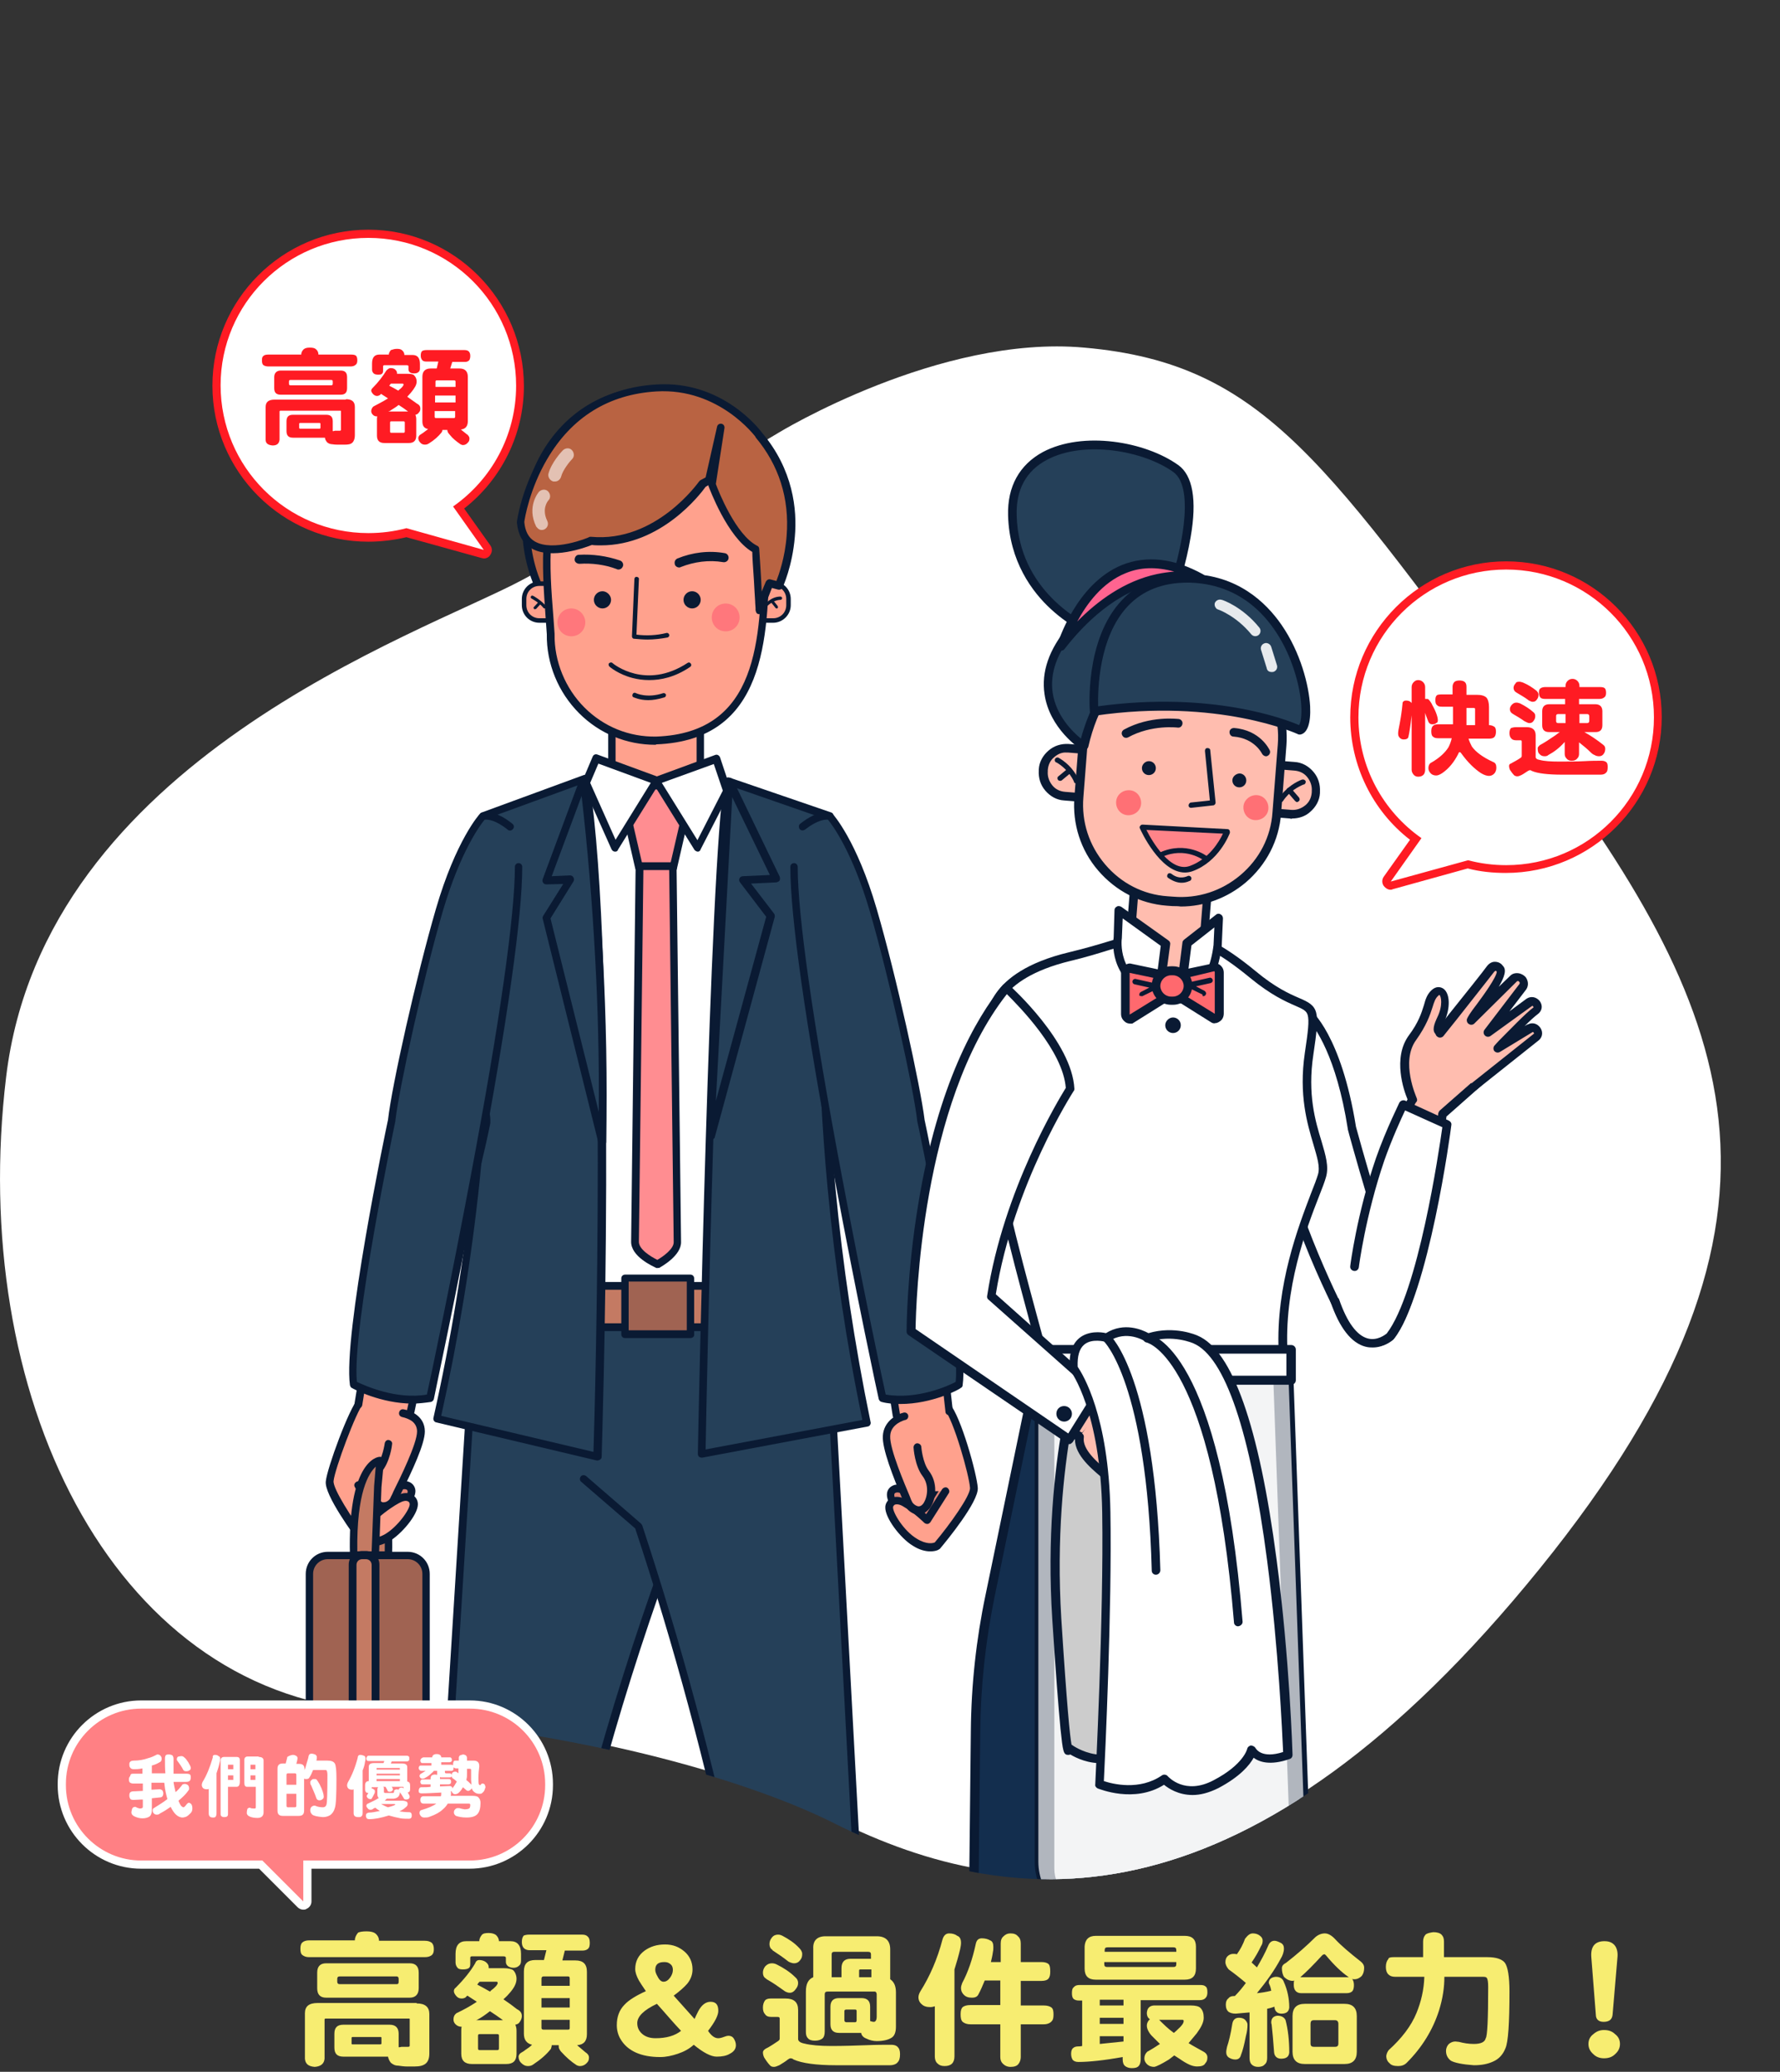 <?xml version="1.0" encoding="utf-8"?>
<!-- Generator: Adobe Illustrator 23.1.0, SVG Export Plug-In . SVG Version: 6.00 Build 0)  -->
<svg version="1.1" id="圖層_1" xmlns="http://www.w3.org/2000/svg" xmlns:xlink="http://www.w3.org/1999/xlink" x="0px" y="0px"
	 viewBox="0 0 434.9 506" style="enable-background:new 0 0 434.9 506;" xml:space="preserve">
<rect x="0" y="0" width="434.9" height="506" fill="#333333" stroke="none"/>
<style type="text/css">
	.st0{fill:#FFFFFF;}
	.st1{fill:#FF1B23;}
	.st2{clip-path:url(#SVGID_2_);}
	.st3{fill:#FFA18D;}
	.st4{fill:#0A1A33;}
	.st5{fill:#B96342;}
	.st6{fill:#E3C1B3;}
	.st7{fill:#FF777C;}
	.st8{fill:#FF8D91;}
	.st9{fill:#C47A63;}
	.st10{fill:#254059;}
	.st11{fill:#A06352;}
	.st12{fill:#E28474;}
	.st13{fill:#FFBDAF;}
	.st14{fill:#FF7075;}
	.st15{fill:#FF8489;}
	.st16{fill:#E7EAED;}
	.st17{fill:#FF6490;}
	.st18{fill:#FFAA98;}
	.st19{fill:#ACB6C0;}
	.st20{fill:#6A7383;}
	.st21{fill:#132E4E;}
	.st22{fill:#B1B6BE;}
	.st23{fill:#F3F4F5;}
	.st24{fill:#CCCCCC;}
	.st25{fill:#FF696E;}
	.st26{fill:#F7ED71;}
	.st27{fill:#FF8084;}
	.st28{clip-path:url(#SVGID_4_);}
	.st29{fill:#FFB4A4;}
	.st30{fill:#DBF6F5;}
	.st31{fill:#FF4349;}
	.st32{fill:#FFB4B7;}
	.st33{fill:#4E627B;}
	.st34{fill:#717A89;}
	.st35{fill:#89ADD3;}
	.st36{fill:#C4D6E9;}
	.st37{fill:#CDD3D9;}
	.st38{fill:#99A5B1;}
	.st39{fill:#FF1C24;}
	.st40{fill:#C5D7E9;}
	.st41{fill:#FFAD61;}
	.st42{fill:#51667A;}
	.st43{fill:#FF999C;}
	.st44{fill:#8B9AA7;}
	.st45{fill:#FFC896;}
	.st46{fill:#D5A18D;}
	.st47{fill:#697B8C;}
	.st48{fill:#FFB2B5;}
	.st49{fill:#FBF6BA;}
	.st50{fill:#7C8C9B;}
	.st51{fill:#BEC6CD;}
	.st52{fill:#D2E0EE;}
	.st53{fill:#FFCEA1;}
	.st54{fill:#41596F;}
	.st55{fill:#94A1AE;}
	.st56{fill:#C6CDD4;}
	.st57{fill:#B2CAE2;}
	.st58{fill:#607486;}
	.st59{fill:#EE6701;}
	.st60{clip-path:url(#SVGID_6_);}
	.st61{fill:#263237;}
	.st62{fill:#007CFF;}
	.st63{opacity:0.2;enable-background:new    ;}
	.st64{opacity:0.4;enable-background:new    ;}
	.st65{opacity:0.6;enable-background:new    ;}
	.st66{fill:#417BFD;}
	.st67{fill:#535F70;}
	.st68{fill:#E7EFF6;}
	.st69{fill:#FFC28A;}
	.st70{fill:#2A77C2;}
	.st71{fill:#01AAEB;}
</style>
<g>
	<g>
		<g>
			<path class="st0" d="M190.2,105.7c0,0-37.7,22.7-62.7,36c-25,13.3-116.7,44-126,121.3c-9.3,77.3,25.3,149.3,88,154.7
				c62.7,5.3,99.5,19.1,114.5,26.7c45,22.5,101.5,26,172.2-61.3c70.7-87.3,46.7-137.3-2.7-203.3c-49.3-66-64.1-91-108.6-94.9
				C229.5,81.7,190.2,105.7,190.2,105.7z"/>
		</g>
		<g>
			<g>
				<g>
					<path class="st0" d="M339.7,216.2c-0.3,0-0.6-0.2-0.8-0.4c-0.2-0.3-0.2-0.8,0-1.2l7-9.7c-9.4-7-15-18-15-29.7
						c0-20.4,16.6-37.1,37.1-37.1s37.1,16.6,37.1,37.1s-16.6,37.1-37.1,37.1c-3.1,0-6.3-0.4-9.3-1.2l-18.7,5.2
						C339.9,216.2,339.8,216.2,339.7,216.2z"/>
				</g>
				<g>
					<path class="st1" d="M368,139.1c19.9,0,36.1,16.1,36.1,36.1c0,19.9-16.1,36.1-36.1,36.1c-3.2,0-6.3-0.4-9.3-1.2l-18.9,5.2
						l7.5-10.6c-9.3-6.5-15.4-17.3-15.4-29.5C331.9,155.2,348.1,139.1,368,139.1 M368,137.1c-21,0-38.1,17.1-38.1,38.1
						c0,11.7,5.4,22.8,14.6,29.9l-6.4,9c-0.5,0.7-0.5,1.6,0,2.3c0.4,0.5,1,0.9,1.6,0.9c0.2,0,0.4,0,0.5-0.1l18.4-5.1
						c3,0.8,6.2,1.1,9.3,1.1c21,0,38.1-17.1,38.1-38.1C406,154.1,389,137.1,368,137.1L368,137.1z"/>
				</g>
			</g>
		</g>
		<g>
			<path class="st1" d="M343.5,171.1c0.5,0,0.8,0.1,1.1,0.3c0.1,0.1,0.2,0.2,0.3,0.3v-3.9c0-0.5,0.2-0.9,0.5-1.2
				c0.3-0.3,0.6-0.5,1.1-0.5c0.5,0,0.9,0.2,1.2,0.5c0.3,0.3,0.5,0.7,0.5,1.2v2.9c0.1,0,0.2,0,0.3,0c0.2,0,0.4,0,0.5,0.1
				c0.3,0.3,0.7,0.8,1,1.5c0.9,1.6,1.3,2.9,1.3,3.6c0,0.4-0.1,0.6-0.4,0.7c-0.2,0.2-0.5,0.3-1,0.3c-0.4,0-0.7-0.2-0.9-0.6
				c-0.3-0.8-0.6-1.5-0.8-2.2V188c0,0.4-0.1,0.8-0.3,1.1c-0.3,0.4-0.8,0.6-1.4,0.6c-0.5,0-0.9-0.2-1.2-0.6c-0.2-0.3-0.4-0.6-0.4-1.1
				v-13.3c-0.3,2.7-0.6,4.5-0.8,5.3c-0.1,0.4-0.5,0.6-1.1,0.6c-0.4,0-0.7-0.1-1-0.4c-0.2-0.2-0.4-0.5-0.4-1c0-0.2,0-0.5,0.1-1
				c0.4-2,0.8-4.2,1-6.6C342.8,171.3,343.1,171.1,343.5,171.1z M352.2,169.6h2.7v-1.9c0-0.5,0.2-0.9,0.5-1.2
				c0.3-0.2,0.7-0.3,1.2-0.3c0.5,0,0.9,0.1,1.2,0.3c0.4,0.3,0.5,0.7,0.5,1.3v1.9h2.5c1.1,0,1.9,0.2,2.4,0.7c0.4,0.5,0.6,1.3,0.6,2.3
				v4.4c0.6,0,1,0.2,1.3,0.4c0.3,0.2,0.4,0.6,0.4,1.2c0,0.5-0.1,0.9-0.3,1.2c-0.3,0.4-0.8,0.5-1.4,0.5h-5c0.2,0.7,0.5,1.3,0.8,1.9
				c0.9,1.3,2.6,2.6,5.2,3.8c0.6,0.2,0.8,0.7,0.8,1.4c0,0.6-0.2,1-0.4,1.3c-0.4,0.5-0.9,0.7-1.4,0.7c-0.5,0-1.2-0.2-2-0.7
				c-1.5-1-3.1-2.5-4.7-4.7c-0.2-0.3-0.3-0.4-0.5-0.4c-0.1,0-0.2,0.1-0.3,0.4c-1,2-2.3,3.6-3.9,4.7c-0.6,0.4-1.1,0.6-1.5,0.6
				c-0.6,0-1.1-0.2-1.5-0.7c-0.3-0.4-0.4-0.7-0.4-1.1c0-0.7,0.3-1.2,0.8-1.4c1.9-1.1,3.3-2.4,4.1-3.7c0.3-0.6,0.6-1.3,0.8-2.2h-3.3
				c-0.6,0-1-0.1-1.3-0.4c-0.3-0.2-0.4-0.7-0.4-1.3c0-0.6,0.1-1,0.4-1.3c0.3-0.3,0.7-0.4,1.3-0.4h3.6c0-0.2,0-0.3,0-0.5v-3.8h-2.7
				c-0.6,0-1-0.1-1.2-0.4c-0.3-0.2-0.4-0.6-0.4-1.2c0-0.6,0.1-1,0.4-1.2C351.1,169.7,351.6,169.6,352.2,169.6z M358.3,172.8v4.1
				c0,0.1,0,0.1,0,0.2h2.1v-3.9c0-0.2-0.1-0.3-0.3-0.3H358.3z"/>
			<path class="st1" d="M370.5,177.6h2.5c1.5,0,2.2,0.7,2.2,2v5.3c0,0.3,0.3,0.6,1,0.7c1.1,0.3,2.7,0.4,4.7,0.4c2.2,0,4.3,0,6.2-0.1
				c1.6-0.1,3.1-0.1,4.2-0.1c0.5,0,0.8,0.1,1.1,0.3c0.3,0.2,0.4,0.6,0.4,1.2c0,0.7-0.1,1.2-0.4,1.4c-0.2,0.3-0.7,0.5-1.3,0.5h-9.4
				c-3.5,0-6-0.3-7.4-0.9c-0.2-0.1-0.3-0.2-0.5-0.2c-0.1,0-0.3,0.1-0.5,0.2c-0.5,0.3-1,0.7-1.6,1c-0.4,0.2-0.7,0.3-1,0.3
				c-0.3,0-0.5-0.1-0.7-0.2c-0.4-0.4-0.7-0.8-1.1-1.4c-0.1-0.3-0.2-0.6-0.2-0.9s0.1-0.5,0.4-0.6c0.9-0.5,1.7-0.9,2.4-1.4
				c0.2-0.1,0.3-0.3,0.3-0.5v-3.5c0-0.2-0.1-0.3-0.3-0.3h-1.1c-0.6,0-1-0.2-1.2-0.5c-0.2-0.2-0.4-0.6-0.4-1.2c0-0.6,0.1-1,0.4-1.3
				C369.5,177.7,369.9,177.6,370.5,177.6z M370.5,171.6c0.3,0,0.6,0.1,0.9,0.2c1.2,0.6,2.3,1.3,3.2,2.1c0.4,0.3,0.5,0.6,0.5,1
				c0,0.4-0.1,0.7-0.3,1c-0.3,0.5-0.6,0.7-1.1,0.7c-0.3,0-0.5-0.1-0.7-0.2c-0.2-0.1-0.4-0.2-0.6-0.3c-0.8-0.6-1.7-1.1-2.7-1.7
				c-0.1-0.1-0.2-0.1-0.3-0.2c-0.3-0.2-0.5-0.6-0.5-1c0-0.4,0.2-0.8,0.5-1.1C369.7,171.8,370,171.6,370.5,171.6z M371.2,166.5
				c0.3,0,0.6,0.1,0.9,0.2c1.2,0.5,2.3,1.2,3.3,2c0.3,0.3,0.5,0.6,0.5,1c0,0.4-0.1,0.7-0.3,1c-0.3,0.5-0.6,0.7-1.1,0.7
				c-0.3,0-0.5-0.1-0.7-0.2c-0.2-0.1-0.3-0.1-0.5-0.3c-0.8-0.6-1.7-1.1-2.7-1.7c-0.1-0.1-0.2-0.1-0.3-0.2c-0.3-0.2-0.5-0.6-0.5-1
				c0-0.4,0.2-0.8,0.5-1.1C370.4,166.6,370.7,166.5,371.2,166.5z M377.6,167.8h4.9v-0.3c0-0.5,0.2-0.9,0.5-1.2
				c0.3-0.3,0.7-0.5,1.2-0.5c0.5,0,0.9,0.2,1.2,0.5c0.3,0.3,0.5,0.7,0.5,1.2v0.3h5c0.6,0,1,0.1,1.2,0.3c0.2,0.2,0.3,0.6,0.3,1.1
				c0,0.5-0.1,0.8-0.3,1c-0.3,0.3-0.7,0.5-1.3,0.5h-5v1.3h4c1.1,0,1.7,0.6,1.7,1.7v3.4c0,1.2-0.6,1.7-1.7,1.7h-2.7
				c1.6,0.9,3.1,1.9,4.6,3.1c0.4,0.3,0.5,0.6,0.5,1s-0.1,0.8-0.3,1.1c-0.3,0.5-0.7,0.7-1.2,0.7c-0.4,0-0.8-0.1-1.1-0.3
				c-0.3-0.1-0.6-0.3-0.9-0.6c-0.9-0.9-1.9-1.7-2.9-2.5v2.8c0,0.4-0.1,0.8-0.4,1.1c-0.3,0.4-0.7,0.6-1.4,0.6c-0.6,0-1-0.2-1.3-0.6
				c-0.3-0.3-0.4-0.7-0.4-1.1v-2.9c-1.3,1.5-2.7,2.5-4,3.2c-0.2,0.2-0.5,0.3-0.9,0.3c-0.6,0-1-0.2-1.3-0.6c-0.3-0.2-0.4-0.7-0.4-1.4
				c0-0.2,0.2-0.4,0.5-0.7c1.1-0.6,2.2-1.3,3.5-2.2c0.5-0.3,0.9-0.7,1.4-1h-2.6c-1.2,0-1.7-0.6-1.7-1.7v-3.4c0-1.1,0.6-1.7,1.7-1.7
				h3.9v-1.3h-4.9c-0.5,0-0.9-0.1-1.1-0.3c-0.2-0.2-0.4-0.6-0.4-1.2c0-0.6,0.1-0.9,0.4-1.1C376.7,167.9,377.1,167.8,377.6,167.8z
				 M382.5,176.6v-2.2h-1.8c-0.4,0-0.5,0.2-0.5,0.5v1.2c0,0.4,0.2,0.5,0.5,0.5H382.5z M387.8,176.6c0.3,0,0.5-0.2,0.5-0.5v-1.2
				c0-0.3-0.2-0.5-0.5-0.5h-1.9v2.2H387.8z"/>
		</g>
		<g>
			<defs>
				<path id="SVGID_1_" d="M342.9,52.7c-62.7-5.3-99.5-19.1-114.5-26.7c-45-22.5-105.2-56-175.9,31.3
					c-44,54.4-47.6,124.4-34.9,162.7C9.4,232.7,3.5,247.3,1.5,264c-9.3,77.3,25.3,149.3,88,154.7c62.7,5.3,99.5,19.1,114.5,26.7
					c45,22.5,101.5,26,172.2-61.3c44-54.4,51.3-94.4,38.6-132.7c8.2-12.7,14.1-27.2,16.1-43.9C440.2,130.1,405.5,58.1,342.9,52.7z"
					/>
			</defs>
			<clipPath id="SVGID_2_">
				<use xlink:href="#SVGID_1_"  style="overflow:visible;"/>
			</clipPath>
			<g id="Businessman" class="st2">
				<g>
					<g>
						<g>
							<path class="st3" d="M166.7,200.7H154c-2.5,0-4.5-2-4.5-4.5v-35.9c0-2.5,2-4.5,4.5-4.5h12.6c2.5,0,4.5,2,4.5,4.5v35.9
								C171.2,198.7,169.2,200.7,166.7,200.7z"/>
						</g>
						<g>
							<path class="st4" d="M166.7,201.7H154c-3,0-5.4-2.4-5.4-5.4v-35.9c0-3,2.4-5.4,5.4-5.4h12.6c3,0,5.4,2.4,5.4,5.4v35.9
								C172.1,199.2,169.7,201.7,166.7,201.7z M154,156.7c-2,0-3.6,1.6-3.6,3.6v35.9c0,2,1.6,3.6,3.6,3.6h12.6c2,0,3.6-1.6,3.6-3.6
								v-35.9c0-2-1.6-3.6-3.6-3.6H154z"/>
						</g>
					</g>
					<g>
						<g>
							<g>
								<path class="st5" d="M191.9,138.2c-4,15.1-17.6,24.7-31,24.7c-13.5,0-27-9.6-31-24.7c-5.5-20.4,7.5-43,31-43
									C184.4,95.2,197.3,117.8,191.9,138.2z"/>
							</g>
							<g>
								<path class="st4" d="M160.8,163.8c-14.6,0-28-10.7-31.9-25.4c-3-11-0.7-22.9,6-31.6c6.2-8.1,15.4-12.5,25.9-12.5
									c10.5,0,19.7,4.5,25.9,12.5c6.7,8.8,9,20.6,6,31.6l0,0C188.8,153.1,175.4,163.8,160.8,163.8z M160.8,96.1
									c-9.9,0-18.6,4.2-24.4,11.8c-6.4,8.3-8.5,19.5-5.7,30c3.7,13.9,16.4,24,30.1,24s26.4-10.1,30.1-24l0,0
									c2.8-10.5,0.7-21.7-5.7-30C179.4,100.3,170.8,96.1,160.8,96.1z"/>
							</g>
						</g>
						<g>
							<g>
								<g>
									<path class="st3" d="M188.9,151.5h-57.1c-2.1,0-3.7-1.7-3.7-3.7v-1.5c0-2.1,1.7-3.7,3.7-3.7h57.1c2.1,0,3.7,1.7,3.7,3.7
										v1.5C192.6,149.8,190.9,151.5,188.9,151.5z"/>
								</g>
								<g>
									<path class="st4" d="M188.9,152.1h-57.1c-2.4,0-4.3-1.9-4.3-4.3v-1.5c0-2.4,1.9-4.3,4.3-4.3h57.1c2.4,0,4.3,1.9,4.3,4.3
										v1.5C193.2,150.2,191.2,152.1,188.9,152.1z M131.8,143.1c-1.8,0-3.2,1.4-3.2,3.2v1.5c0,1.8,1.4,3.2,3.2,3.2h57.1
										c1.8,0,3.2-1.4,3.2-3.2v-1.5c0-1.8-1.4-3.2-3.2-3.2H131.8z"/>
								</g>
							</g>
							<g>
								<g>
									<path class="st4" d="M133.1,148.6c-0.1,0-0.2,0-0.3-0.1c-1-1.3-2.9-2.3-2.9-2.3c-0.2-0.1-0.3-0.3-0.2-0.5
										c0.1-0.2,0.3-0.3,0.5-0.2c0.1,0,2,1.1,3.2,2.5c0.1,0.2,0.1,0.4-0.1,0.5C133.3,148.6,133.2,148.6,133.1,148.6z"/>
								</g>
							</g>
							<g>
								<g>
									<path class="st4" d="M130.7,148.8c-0.1,0-0.2,0-0.2-0.1c-0.2-0.1-0.2-0.4,0-0.5l1.1-1.2c0.1-0.2,0.4-0.2,0.5,0
										c0.2,0.1,0.2,0.4,0,0.5l-1.1,1.2C130.9,148.7,130.8,148.8,130.7,148.8z"/>
								</g>
							</g>
							<g>
								<g>
									<path class="st4" d="M187.2,148.2c-0.1,0-0.2,0-0.2-0.1c-0.2-0.1-0.2-0.4-0.1-0.5c0.1-0.1,1.5-1.9,3.8-1.9
										c0.2,0,0.4,0.2,0.4,0.4c0,0.2-0.2,0.4-0.4,0.4c-2,0.1-3.3,1.6-3.3,1.6C187.4,148.1,187.3,148.2,187.2,148.2z"/>
								</g>
							</g>
							<g>
								<g>
									<path class="st4" d="M189.8,148.6c-0.1,0-0.2,0-0.3-0.1l-1.2-1.5c-0.1-0.2-0.1-0.4,0-0.5c0.2-0.1,0.4-0.1,0.5,0l1.2,1.5
										c0.1,0.2,0.1,0.4,0,0.5C190,148.6,189.9,148.6,189.8,148.6z"/>
								</g>
							</g>
						</g>
						<g>
							<g>
								<path class="st3" d="M160.3,180.9c-14.9,0.1-25.9-12.3-25.8-26c-1.3-19.4-5-43.1,21-44.8c16.2-1.7,31.1,4.5,31.6,22.1
									C186.7,153.1,187.8,179.9,160.3,180.9z"/>
							</g>
							<g>
								<path class="st4" d="M160.1,181.9c-7,0-13.6-2.7-18.6-7.7c-5.1-5.1-8-12.1-7.9-19.3c-0.1-1.4-0.2-2.8-0.3-4.2
									c-0.9-12.9-1.9-26.2,5.2-34.4c3.8-4.3,9.3-6.7,17-7.2c10.5-1.1,19.5,1.1,25.3,6.2c4.6,4.1,7.1,9.7,7.3,16.8c0,0,0,0,0,0
									c0,1.1,0,2.3-0.1,3.5c-0.4,20.2-0.8,45.2-27.7,46.2c0,0,0,0,0,0C160.3,181.9,160.2,181.9,160.1,181.9z M160.3,180.9
									L160.3,180.9L160.3,180.9z M160.7,110.7c-1.6,0-3.3,0.1-5.1,0.3c-7.2,0.5-12.3,2.6-15.7,6.6c-6.6,7.6-5.7,20.5-4.7,33
									c0.1,1.4,0.2,2.8,0.3,4.2c0,0,0,0,0,0.1c-0.1,6.6,2.6,13.2,7.3,17.9c4.7,4.7,10.9,7.2,17.5,7.1c25.1-0.9,25.5-24,25.9-44.4
									c0-1.2,0-2.3,0.1-3.4c-0.2-6.6-2.4-11.8-6.7-15.5C175.1,112.8,168.5,110.7,160.7,110.7z"/>
							</g>
						</g>
						<g>
							<g>
								<path class="st4" d="M151.1,139.1c-0.1,0-0.3,0-0.4-0.1c-2.9-1.1-6.1-1.5-9.1-1.3c-0.6,0-1.2-0.4-1.2-1c0-0.6,0.4-1.2,1-1.2
									c3.4-0.2,6.9,0.3,10.1,1.4c0.6,0.2,0.9,0.9,0.7,1.4C152,138.8,151.6,139.1,151.1,139.1z"/>
							</g>
						</g>
						<g>
							<g>
								<path class="st4" d="M165.9,138.6c-0.4,0-0.9-0.3-1-0.7c-0.2-0.6,0-1.2,0.6-1.5c3.7-1.5,7.7-2,11.6-1.3
									c0.6,0.1,1,0.7,0.9,1.3c-0.1,0.6-0.7,1-1.3,0.9c-3.5-0.6-7.1-0.1-10.4,1.2C166.2,138.6,166,138.6,165.9,138.6z"/>
							</g>
						</g>
						<g>
							<g>
								<path class="st4" d="M149.3,146.5c0,1.1-0.9,2.1-2.1,2.1c-1.1,0-2.1-0.9-2.1-2.1c0-1.1,0.9-2.1,2.1-2.1
									C148.3,144.4,149.3,145.4,149.3,146.5z"/>
							</g>
						</g>
						<g>
							<g>
								<path class="st4" d="M171.2,146.5c0,1.1-0.9,2.1-2.1,2.1c-1.1,0-2.1-0.9-2.1-2.1c0-1.1,0.9-2.1,2.1-2.1
									C170.3,144.4,171.2,145.4,171.2,146.5z"/>
							</g>
						</g>
						<g>
							<g>
								<path class="st4" d="M158.2,156.2c-1.1,0-2.2-0.1-3.3-0.2c-0.3,0-0.5-0.3-0.5-0.6l0.6-14c0-0.3,0.3-0.6,0.6-0.5
									c0.3,0,0.6,0.3,0.5,0.6l-0.6,13.5c2.4,0.3,4.9,0.2,7.3-0.4c0.3-0.1,0.6,0.1,0.7,0.4c0.1,0.3-0.1,0.6-0.4,0.7
									C161.5,156,159.8,156.2,158.2,156.2z"/>
							</g>
						</g>
						<g>
							<g>
								<path class="st5" d="M160.3,94.7c-29.1,1.7-33.2,32.8-33.2,32.8c1,11.4,17.2,4.6,17.2,4.6c16.6,1.5,27.3-13.9,27.3-13.9
									l1.7-1l2.9-12.8l-2.3,13.9c0,0,4.6,12.8,10.7,15.8c0,0,1,15.5,1,14.9c0-0.6,2.5-6.7,2.5-6.7l2.3,0.6c0,0,9.3-19.8-5-36.8
									C185.3,106.1,176.4,93.7,160.3,94.7z"/>
							</g>
							<g>
								<path class="st4" d="M185.5,150c-0.6,0-0.8-0.4-0.9-1h0c0,0,0,0,0,0c0-0.2,0-0.4,0-0.5c0-0.4-0.1-1-0.1-1.7
									c-0.1-1.4-0.2-3.3-0.3-5.1c-0.2-2.9-0.4-5.8-0.4-6.9c-6.1-3.6-10.5-15.6-10.7-16.1c0-0.1,0-0.1,0-0.2l-0.7,0.4
									c-1.3,1.8-10.8,14.3-25.6,14.3c-0.7,0-1.5,0-2.2-0.1c-1.5,0.6-9.9,3.7-14.8,0.8c-2.1-1.2-3.2-3.3-3.5-6.2c0-0.1,0-0.1,0-0.2
									c0-0.3,1.1-8.1,5.8-16.1c4.4-7.5,12.8-16.6,28.3-17.5c16.1-1,25.2,11,25.8,11.8c7.6,9,8.6,18.8,8,25.4
									c-0.6,7.2-2.9,12.2-3,12.4c-0.2,0.4-0.6,0.6-1.1,0.5l-1.5-0.4c-1,2.5-2,5.1-2.1,5.6C186.4,149.6,186,150,185.5,150
									C185.5,150,185.5,150,185.5,150z M186.5,149C186.5,149.1,186.5,149.1,186.5,149C186.5,149.1,186.5,149.1,186.5,149z
									 M174.9,118.2c0.6,1.7,4.9,12.5,10.1,15.1c0.3,0.1,0.5,0.4,0.5,0.8c0.2,3.2,0.5,7.3,0.6,10.4c0.3-0.7,0.6-1.5,1-2.4
									c0.2-0.4,0.6-0.7,1.1-0.6l1.5,0.4c0.6-1.6,2.1-5.7,2.5-11.1c0.7-9.1-1.9-17.2-7.6-24c0,0,0,0,0-0.1
									c-0.1-0.1-8.9-12-24.2-11.1l-0.1-0.9l0.1,0.9c-11.7,0.7-20.7,6.3-26.7,16.5c-4.3,7.3-5.5,14.5-5.6,15.4
									c0.2,2.2,1,3.8,2.5,4.7c4.5,2.7,13.2-0.9,13.3-1c0.1-0.1,0.3-0.1,0.5-0.1c15.9,1.5,26.3-13.4,26.4-13.5
									c0.1-0.1,0.2-0.2,0.3-0.3l1.3-0.7l2.8-12.4c0.1-0.5,0.6-0.8,1.1-0.7c0.5,0.1,0.8,0.6,0.7,1.1L174.9,118.2z"/>
							</g>
						</g>
						<g>
							<g>
								<g>
									<g>
										<path class="st6" d="M135.6,117.6c-0.1,0-0.3,0-0.4,0c-0.8-0.2-1.4-1.1-1.2-1.9c0.7-2.7,3.2-5.4,3.5-5.7
											c0.6-0.6,1.6-0.7,2.2-0.1c0.6,0.6,0.7,1.6,0.1,2.2c-0.6,0.6-2.3,2.7-2.7,4.3C136.9,117.1,136.3,117.6,135.6,117.6z"/>
									</g>
								</g>
							</g>
							<g>
								<g>
									<g>
										<path class="st6" d="M131.6,129.2c-0.2-0.1-0.4-0.4-0.6-0.6c-2.4-4.9,0.6-8.4,0.7-8.5c0.6-0.6,1.6-0.7,2.2-0.1
											c0.6,0.6,0.7,1.6,0.1,2.2c-0.2,0.2-1.7,2.1-0.3,5c0.4,0.8,0.1,1.7-0.7,2.1C132.6,129.5,132,129.5,131.6,129.2z"/>
									</g>
								</g>
							</g>
						</g>
						<g>
							<g>
								<path class="st7" d="M143,152c0,1.9-1.5,3.4-3.4,3.4c-1.9,0-3.4-1.5-3.4-3.4c0-1.9,1.5-3.4,3.4-3.4
									C141.5,148.6,143,150.2,143,152z"/>
							</g>
						</g>
						<g>
							<g>
								<path class="st7" d="M180.7,150.8c0,1.9-1.5,3.4-3.4,3.4c-1.9,0-3.4-1.5-3.4-3.4c0-1.9,1.5-3.4,3.4-3.4
									C179.2,147.4,180.7,148.9,180.7,150.8z"/>
							</g>
						</g>
						<g>
							<g>
								<path class="st4" d="M158.6,166.1c-1.5,0-2.8-0.2-4-0.5c-3.5-0.9-5.6-2.7-5.7-2.8c-0.2-0.2-0.3-0.6-0.1-0.8
									c0.2-0.2,0.6-0.3,0.8-0.1l0,0c0.3,0.3,8.2,6.7,18.4,0c0.3-0.2,0.6-0.1,0.8,0.2c0.2,0.3,0.1,0.6-0.2,0.8
									C164.9,165.4,161.5,166.1,158.6,166.1z"/>
							</g>
						</g>
						<g>
							<g>
								<path class="st4" d="M158.4,171c-2.2,0-3.5-0.7-3.6-0.7c-0.3-0.1-0.4-0.5-0.2-0.8c0.1-0.3,0.5-0.4,0.8-0.2
									c0,0,2.7,1.3,6.6,0c0.3-0.1,0.6,0.1,0.7,0.3c0.1,0.3-0.1,0.6-0.3,0.7C160.8,170.8,159.5,171,158.4,171z"/>
							</g>
						</g>
					</g>
				</g>
				<g>
					<g>
						<g>
							<path class="st0" d="M167.5,351.9h-14.2c-19.6,0-35.6-16-35.6-35.6v-97.4c0-15.1,12.3-27.4,27.4-27.4h30.7
								c15.1,0,27.4,12.3,27.4,27.4v97.4C203.1,335.9,187.1,351.9,167.5,351.9z"/>
						</g>
						<g>
							<path class="st4" d="M167.5,352.4h-14.2c-19.9,0-36.2-16.2-36.2-36.2v-97.4c0-15.4,12.5-28,28-28h30.7c15.4,0,28,12.5,28,28
								v97.4C203.7,336.2,187.4,352.4,167.5,352.4z M145,192c-14.8,0-26.8,12-26.8,26.8v97.4c0,19.3,15.7,35.1,35.1,35.1h14.2
								c19.3,0,35.1-15.7,35.1-35.1v-97.4c0-14.8-12-26.8-26.8-26.8H145z"/>
						</g>
					</g>
					<g>
						<g>
							<polygon class="st8" points="164.5,211.8 156.2,211.8 151.6,191.8 169.2,191.8 							"/>
						</g>
						<g>
							<path class="st4" d="M164.5,212.8h-8.4c-0.4,0-0.8-0.3-0.9-0.7l-4.6-20c-0.1-0.3,0-0.6,0.2-0.8c0.2-0.2,0.4-0.4,0.7-0.4h17.6
								c0.3,0,0.6,0.1,0.7,0.4c0.2,0.2,0.2,0.5,0.2,0.8l-4.6,20C165.4,212.5,165,212.8,164.5,212.8z M156.9,210.9h6.9l4.2-18.1
								h-15.3L156.9,210.9z"/>
						</g>
					</g>
					<g>
						<g>
							<path class="st8" d="M165.5,303.2c0.1,2.9-4.9,5.5-4.9,5.5s-5.5-2.4-5.4-5.5c0.4-30.6,0.7-61.2,1.1-91.8h8.2L165.5,303.2z"/>
						</g>
						<g>
							<path class="st4" d="M160.6,309.7c-0.1,0-0.3,0-0.4-0.1c-0.6-0.3-6.1-2.7-6-6.4l1.1-91.7c0-0.5,0.4-0.9,0.9-0.9h8.2
								c0.5,0,0.9,0.4,0.9,0.9l1.1,91.8c0.1,3.4-4.9,6.1-5.4,6.4C160.9,309.6,160.8,309.7,160.6,309.7z M157.2,212.4l-1.1,90.8
								c-0.1,1.9,2.9,3.7,4.5,4.5c1.4-0.8,4.1-2.7,4-4.4c0,0,0,0,0,0l-1.1-90.8H157.2z"/>
						</g>
					</g>
					<g>
						<g>
							<g>
								<polygon class="st0" points="160.4,190.7 145.7,185.3 143.2,191.2 150.3,207.1 								"/>
							</g>
							<g>
								<path class="st4" d="M150.3,208C150.2,208,150.2,208,150.3,208c-0.4,0-0.7-0.2-0.9-0.6l-7.1-15.9c-0.1-0.2-0.1-0.5,0-0.8
									l2.5-5.9c0.2-0.5,0.7-0.7,1.2-0.5l14.7,5.4c0.3,0.1,0.5,0.3,0.6,0.6c0.1,0.3,0.1,0.6-0.1,0.8l-10.2,16.4
									C150.9,207.9,150.6,208,150.3,208z M144.2,191.2l6.2,13.9l8.6-13.9l-12.8-4.7L144.2,191.2z"/>
							</g>
						</g>
						<g>
							<g>
								<polygon class="st0" points="160.3,190.7 175,185.3 177.6,193.1 170.5,207.1 								"/>
							</g>
							<g>
								<path class="st4" d="M170.5,208c-0.3,0-0.6-0.2-0.8-0.4l-10.2-16.4c-0.1-0.2-0.2-0.5-0.1-0.8c0.1-0.3,0.3-0.5,0.6-0.6
									l14.7-5.4c0.2-0.1,0.5-0.1,0.7,0c0.2,0.1,0.4,0.3,0.5,0.5l2.6,7.8c0.1,0.2,0.1,0.5-0.1,0.7l-7.2,14
									C171.1,207.8,170.8,208,170.5,208C170.5,208,170.5,208,170.5,208z M161.7,191.2l8.7,14l6.2-12.1l-2.2-6.5L161.7,191.2z"/>
							</g>
						</g>
					</g>
				</g>
				<g>
					<g>
						<g>
							<path class="st10" d="M116.8,314.5l-14.8,238.2H124c3.8-38.4,11.3-82.3,25.1-129.6c5.7-19.4,11.9-37.6,18.5-54.6
								c9.5-6.8,18.9-13.6,28.4-20.4l2.9-30.6"/>
						</g>
						<g>
							<path class="st4" d="M124,553.6h-22.1c-0.3,0-0.5-0.1-0.7-0.3c-0.2-0.2-0.3-0.4-0.3-0.7l14.8-238.2c0-0.5,0.5-0.9,1-0.9
								c0.5,0,0.9,0.5,0.9,1l-14.8,237.2h20.2c4.4-43.7,12.8-87.1,25.1-128.9c5.4-18.4,11.6-36.8,18.5-54.7c0.1-0.2,0.2-0.3,0.3-0.4
								l28.1-20.2l2.9-30.2c0-0.5,0.5-0.9,1-0.8c0.5,0,0.9,0.5,0.8,1l-2.9,30.6c0,0.3-0.2,0.5-0.4,0.7L168.4,369
								c-6.8,17.8-13,36.1-18.3,54.3c-12.3,42-20.8,85.6-25.1,129.4C124.9,553.2,124.5,553.6,124,553.6z"/>
						</g>
					</g>
					<g>
						<g>
							<path class="st10" d="M117.4,314l84.4,1l12.9,239.2h-20.9c-2.6-28.2-7-59.7-14.1-93.5c-6.8-32.5-15.1-61.9-23.7-87.9
								c-4.5-3.9-8.9-7.8-13.4-11.6"/>
						</g>
						<g>
							<path class="st4" d="M214.7,555.2h-20.9c-0.5,0-0.9-0.4-0.9-0.9c-2.9-31.3-7.6-62.7-14.1-93.4c-6.2-29.5-14.1-58.9-23.6-87.6
								L142,361.9c-0.4-0.3-0.4-0.9-0.1-1.3c0.3-0.4,0.9-0.4,1.3-0.1l13.4,11.6c0.1,0.1,0.2,0.3,0.3,0.4c9.5,28.8,17.5,58.4,23.7,88
								c6.4,30.5,11.1,61.7,14,92.8h19.1L201,316l-83.6-1c-0.5,0-0.9-0.4-0.9-0.9c0-0.5,0.4-0.9,0.9-0.9l84.4,1
								c0.5,0,0.9,0.4,0.9,0.9l12.9,239.2c0,0.3-0.1,0.5-0.3,0.7C215.2,555.1,215,555.2,214.7,555.2z"/>
						</g>
					</g>
					<g>
						<g>
							<rect x="116.6" y="314" class="st9" width="85.9" height="10.1"/>
						</g>
						<g>
							<path class="st4" d="M202.4,325.1h-85.9c-0.5,0-0.9-0.4-0.9-0.9V314c0-0.5,0.4-0.9,0.9-0.9h85.9c0.5,0,0.9,0.4,0.9,0.9v10.1
								C203.4,324.7,202.9,325.1,202.4,325.1z M117.5,323.2h84v-8.2h-84V323.2z"/>
						</g>
					</g>
					<g>
						<g>
							<rect x="152.7" y="312.1" class="st11" width="16" height="13.7"/>
						</g>
						<g>
							<path class="st4" d="M168.7,326.8h-16c-0.5,0-0.9-0.4-0.9-0.9v-13.7c0-0.5,0.4-0.9,0.9-0.9h16c0.5,0,0.9,0.4,0.9,0.9v13.7
								C169.7,326.4,169.2,326.8,168.7,326.8z M153.6,324.9h14.2V313h-14.2V324.9z"/>
						</g>
					</g>
					<g>
						<g>
							<rect x="131.5" y="313.6" class="st9" width="4.3" height="14.3"/>
						</g>
						<g>
							<path class="st4" d="M135.9,328.8h-4.3c-0.5,0-0.9-0.4-0.9-0.9v-14.3c0-0.5,0.4-0.9,0.9-0.9h4.3c0.5,0,0.9,0.4,0.9,0.9v14.3
								C136.8,328.4,136.4,328.8,135.9,328.8z M132.5,327h2.4v-12.4h-2.4V327z"/>
						</g>
					</g>
					<g>
						<g>
							<rect x="184.2" y="313.6" class="st9" width="4.3" height="14.3"/>
						</g>
						<g>
							<path class="st4" d="M188.5,328.8h-4.3c-0.5,0-0.9-0.4-0.9-0.9v-14.3c0-0.5,0.4-0.9,0.9-0.9h4.3c0.5,0,0.9,0.4,0.9,0.9v14.3
								C189.4,328.4,189,328.8,188.5,328.8z M185.1,327h2.4v-12.4h-2.4V327z"/>
						</g>
					</g>
				</g>
				<g>
					<g>
						<g>
							<path class="st10" d="M142.9,190.2c-8.3,3-16.5,6-24.8,9.1c1.7,25.7,1.7,55.7-1.8,88.9c-2.3,21.3-5.6,40.8-9.6,58.3l39.2,9.2
								c0,0,4-121.8-3.1-165.4L142.9,190.2z"/>
						</g>
						<g>
							<path class="st4" d="M146,356.7c-0.1,0-0.1,0-0.2,0l-39.2-9.3c-0.5-0.1-0.8-0.6-0.7-1.1c4.3-19.2,7.5-38.7,9.5-58.2
								c3.1-29.4,3.7-59.2,1.8-88.8c0-0.4,0.2-0.8,0.6-0.9l24.8-9.1c0.3-0.1,0.6-0.1,0.9,0.1c0.3,0.2,0.4,0.5,0.4,0.8l0,0.1
								c3.6,22.6,4.3,66.4,4.2,99.1c-0.1,35.5-1.1,66.1-1.1,66.4c0,0.3-0.1,0.5-0.4,0.7C146.4,356.6,146.2,356.7,146,356.7z
								 M107.8,345.8l37.2,8.8c0.4-12.4,3.4-121.6-3-163.1l-23,8.4c1.9,29.4,1.2,59.2-1.8,88.4C115.2,307.5,112,326.9,107.8,345.8z"
								/>
						</g>
					</g>
					<g>
						<g>
							<path class="st10" d="M177.8,190.7l24.8,8.5c-2.1,26.1-2.6,56.7,0.5,90.7c2,20.9,5,40.2,8.7,57.5
								c-13.5,2.5-26.9,5.1-40.4,7.6C171.4,355.1,174.2,211.2,177.8,190.7z"/>
						</g>
						<g>
							<path class="st4" d="M171.4,356c-0.2,0-0.4-0.1-0.6-0.2c-0.2-0.2-0.3-0.5-0.3-0.7c0.1-5.9,2.9-144.1,6.5-164.5
								c0-0.3,0.2-0.5,0.4-0.6c0.2-0.1,0.5-0.2,0.8-0.1l24.8,8.5c0.4,0.1,0.7,0.5,0.6,1c-2.5,30.1-2.3,60.6,0.5,90.5
								c1.8,19.2,4.7,38.5,8.6,57.4c0.1,0.2,0,0.5-0.1,0.7c-0.1,0.2-0.4,0.4-0.6,0.4l-40.4,7.6C171.5,356,171.5,356,171.4,356z
								 M178.6,192c-3.3,22.6-6,148.5-6.2,162l38.3-7.2c-3.9-18.7-6.7-37.7-8.5-56.7c-2.8-29.8-3-60.2-0.6-90.1L178.6,192z"/>
						</g>
					</g>
					<g>
						<g>
							<path class="st10" d="M142.6,190.5l-9.1,24.5l5.9-0.2l-5.8,9.3l13.6,54.7c0.3-14.1,0.1-29.2-0.8-45.2
								C145.6,218.4,144.2,204,142.6,190.5z"/>
						</g>
						<g>
							<path class="st4" d="M147.1,279.8c-0.4,0-0.8-0.3-0.9-0.7l-13.6-54.7c-0.1-0.2,0-0.5,0.1-0.7l4.9-7.8l-4.1,0.1
								c-0.3,0-0.6-0.1-0.8-0.4c-0.2-0.3-0.2-0.6-0.1-0.9l9.1-24.5c0.2-0.4,0.6-0.7,1-0.6c0.4,0,0.8,0.4,0.8,0.8
								c1.8,14.3,3,28.8,3.8,43.2c0.8,15,1.1,30.2,0.8,45.3c0,0.5-0.4,0.9-0.8,0.9C147.2,279.8,147.2,279.8,147.1,279.8z
								 M134.5,224.3l11.8,47.3c0.1-12.6-0.2-25.3-0.9-37.9c-0.7-13.1-1.8-26.2-3.3-39.3l-7.3,19.6l4.5-0.2c0.3,0,0.7,0.2,0.8,0.5
								c0.2,0.3,0.2,0.7,0,1L134.5,224.3z"/>
						</g>
					</g>
					<g>
						<g>
							<polygon class="st10" points="178.2,191 189.5,214.6 181.5,214.9 188.2,223.7 173.5,277.6 							"/>
						</g>
						<g>
							<path class="st4" d="M173.5,278.5c0,0-0.1,0-0.1,0c-0.5-0.1-0.8-0.5-0.8-1l4.7-86.6c0-0.4,0.3-0.8,0.8-0.9
								c0.4-0.1,0.8,0.1,1,0.5l11.4,23.6c0.1,0.3,0.1,0.6,0,0.9c-0.2,0.3-0.4,0.4-0.8,0.5l-6.2,0.3l5.6,7.3c0.2,0.2,0.2,0.5,0.2,0.8
								l-14.7,54C174.3,278.3,173.9,278.5,173.5,278.5z M178.9,194.7l-4,74.2l12.3-45l-6.4-8.4c-0.2-0.3-0.3-0.7-0.1-1
								c0.1-0.3,0.5-0.5,0.8-0.5l6.6-0.3L178.9,194.7z"/>
						</g>
					</g>
				</g>
				<g>
					<g>
						<g>
							<g>
								<path class="st9" d="M88.4,356.6c0,0,7,0.6,6.5,23.2h-5.3L89,363.1L88.4,356.6z"/>
							</g>
							<g>
								<path class="st4" d="M94.9,380.8h-5.3c-0.5,0-0.9-0.4-0.9-0.9l-0.6-16.7l-0.6-6.4c0-0.3,0.1-0.6,0.3-0.7
									c0.2-0.2,0.5-0.3,0.7-0.3c0.8,0.1,7.9,1.3,7.3,24.1C95.8,380.4,95.4,380.8,94.9,380.8z M90.5,378.9H94
									c0.3-14.4-2.7-19.1-4.4-20.6L90,363c0,0,0,0,0,0.1L90.5,378.9z"/>
							</g>
						</g>
						<g>
							<g>
								<path class="st12" d="M88.5,360.1l3.7,6.6c0,0,2.4-2.1,4.8-3.4c2.4-1.3,3.6-0.1,3.6,1c0,1.6-2.9,5.7-6,7.4
									c-3.1,1.7-5,0.6-5,0.6s-7.7-10.3-7.4-13.1"/>
							</g>
							<g>
								<path class="st4" d="M91.4,373.6c-1.4,0-2.2-0.5-2.2-0.5c-0.1-0.1-0.2-0.1-0.3-0.2c-1.3-1.8-7.9-10.7-7.6-13.8
									c0.1-0.5,0.5-0.9,1-0.8c0.5,0.1,0.9,0.5,0.8,1c-0.2,1.7,4,8.1,7.1,12.3c0.4,0.2,1.8,0.5,3.9-0.7c3.1-1.7,5.5-5.6,5.5-6.6
									c0-0.1,0-0.4-0.3-0.5c-0.4-0.2-1.1-0.1-1.9,0.3c-2.3,1.2-4.6,3.3-4.7,3.3c-0.2,0.2-0.5,0.3-0.8,0.2c-0.3,0-0.5-0.2-0.7-0.5
									l-3.7-6.6c-0.3-0.5-0.1-1,0.4-1.3c0.5-0.3,1-0.1,1.3,0.4l3.2,5.6c0.9-0.8,2.5-2,4.1-2.8c1.9-1,3.1-0.7,3.8-0.3
									c0.7,0.4,1.2,1.2,1.2,2.1c0,2.1-3.1,6.4-6.5,8.2C93.6,373.3,92.3,373.6,91.4,373.6z"/>
							</g>
						</g>
						<g>
							<g>
								<path class="st3" d="M87.5,362.8l4.1,7.3c0,0,2.7-2.4,5.4-3.8c2.7-1.4,4-0.1,4,1.1c0,1.7-3.2,6.3-6.7,8.2
									c-3.5,1.9-5.5,0.6-5.5,0.6s-8.6-11.4-8.2-14.6c0.3-3.2,5.7-17.6,7.6-19.7L95,338l4.9,4L97,363.3"/>
							</g>
							<g>
								<path class="st4" d="M90.7,377.7c-1.5,0-2.3-0.5-2.4-0.5c-0.1-0.1-0.2-0.1-0.3-0.2c-1.5-2-8.8-11.9-8.4-15.2
									c0.3-3.2,5.7-17.9,7.9-20.2c0.1-0.1,0.1-0.1,0.2-0.2l6.8-4.1c0.3-0.2,0.8-0.2,1.1,0.1l4.9,4c0.3,0.2,0.4,0.5,0.3,0.9
									L98,363.4c-0.1,0.5-0.5,0.9-1.1,0.8c-0.5-0.1-0.9-0.5-0.8-1.1l2.8-20.9l-4-3.2l-6.1,3.7c-1.8,2.1-7,16.1-7.3,19
									c-0.2,1.9,4.5,9.1,7.9,13.8c0.4,0.2,2,0.6,4.5-0.7c3.2-1.8,6.2-6.1,6.2-7.4c0-0.1,0-0.5-0.4-0.7c-0.5-0.3-1.3-0.1-2.2,0.4
									c-2.6,1.4-5.2,3.7-5.2,3.7c-0.2,0.2-0.5,0.3-0.8,0.2c-0.3,0-0.5-0.2-0.7-0.5l-4.1-7.3c-0.3-0.5-0.1-1,0.4-1.3
									c0.5-0.3,1-0.1,1.3,0.4l3.6,6.3c1-0.8,2.8-2.2,4.7-3.2c2-1.1,3.3-0.8,4.1-0.3c0.8,0.5,1.3,1.3,1.3,2.3
									c0,2.6-4.1,7.4-7.1,9.1C93.2,377.4,91.8,377.7,90.7,377.7z"/>
							</g>
						</g>
						<g>
							<g>
								<path class="st3" d="M87.5,343.2l11.8-72.7c1.6-4.4,7.2-6.5,12.3-5.1c4.4,1.3,7.6,5,7.3,9c-4.8,24.2-15,52.3-18.6,70.4"/>
							</g>
							<g>
								<path class="st4" d="M100.3,345.7c-0.1,0-0.1,0-0.2,0c-0.5-0.1-0.8-0.6-0.7-1.1c1.7-8.4,4.8-19.1,8.1-30.4
									c3.9-13.3,7.9-27.1,10.5-40c0.2-3.5-2.6-6.8-6.6-8c-4.7-1.3-9.7,0.7-11.1,4.4l-11.8,72.6c-0.1,0.5-0.6,0.9-1.1,0.8
									c-0.5-0.1-0.9-0.6-0.8-1.1l11.8-72.7c0-0.1,0-0.1,0-0.2c1.7-4.8,7.7-7.3,13.4-5.7c4.9,1.4,8.3,5.6,8,9.9c0,0,0,0.1,0,0.1
									c-2.6,13-6.6,26.8-10.5,40.2c-3.3,11.2-6.4,21.9-8,30.2C101.2,345.4,100.8,345.7,100.3,345.7z"/>
							</g>
						</g>
						<g>
							<g>
								<path class="st3" d="M98.6,345.2c0,0,4.4,0.6,4.4,4.4c0,3.8-6,15.1-6.6,16.5c-0.6,1.4-3.2,2.7-4.4,0.5
									c-1.3-2.2-1.3-5.5,0.6-7.8c1.9-2.2,2.4-6.3,2.4-6.3"/>
							</g>
							<g>
								<path class="st4" d="M93.8,368.8c-1.1,0-2.1-0.6-2.7-1.7c-1.4-2.4-1.5-6.2,0.7-8.8c1.7-2,2.2-5.8,2.2-5.8
									c0.1-0.5,0.5-0.9,1-0.8c0.5,0.1,0.9,0.5,0.8,1c0,0.2-0.5,4.4-2.6,6.8c-1.7,2-1.5,4.9-0.5,6.7c0.3,0.5,0.7,0.8,1.1,0.7
									c0.7,0,1.4-0.6,1.6-1.1c0.1-0.3,0.4-0.7,0.7-1.5c1.6-3.2,5.8-11.7,5.8-14.7c0-1.2-0.6-2.2-1.7-2.8c-0.9-0.5-1.9-0.7-1.9-0.7
									c-0.5-0.1-0.9-0.5-0.8-1.1c0.1-0.5,0.5-0.9,1.1-0.8c1.8,0.3,5.2,1.7,5.2,5.4c0,3-3,9.5-6,15.5c-0.3,0.7-0.6,1.2-0.7,1.4
									c-0.5,1.2-1.9,2.2-3.3,2.2C94,368.8,93.9,368.8,93.8,368.8z"/>
							</g>
						</g>
						<g>
							<g>
								<path class="st9" d="M92.9,356.6c0,0-7,0.6-6.5,23.2h5.3l0.6-16.7L92.9,356.6z"/>
							</g>
							<g>
								<path class="st4" d="M91.7,380.8h-5.3c-0.5,0-0.9-0.4-0.9-0.9c-0.6-22.8,6.5-24.1,7.3-24.1c0.3,0,0.5,0.1,0.7,0.3
									c0.2,0.2,0.3,0.5,0.3,0.7l-0.6,6.4l-0.6,16.7C92.6,380.4,92.2,380.8,91.7,380.8z M87.3,378.9h3.5l0.6-15.8c0,0,0,0,0-0.1
									l0.4-4.8C90.1,359.8,87.1,364.4,87.3,378.9z"/>
							</g>
						</g>
						<g>
							<g>
								<path class="st11" d="M99.5,464.4H80.1c-2.5,0-4.5-2-4.5-4.5v-75.5c0-2.5,2-4.5,4.5-4.5h19.5c2.5,0,4.5,2,4.5,4.5v75.5
									C104,462.3,102,464.4,99.5,464.4z"/>
							</g>
							<g>
								<path class="st4" d="M99.5,465.3H80.1c-3,0-5.4-2.4-5.4-5.4v-75.5c0-3,2.4-5.4,5.4-5.4h19.5c3,0,5.4,2.4,5.4,5.4v75.5
									C105,462.9,102.5,465.3,99.5,465.3z M80.1,380.8c-2,0-3.6,1.6-3.6,3.6v75.5c0,2,1.6,3.6,3.6,3.6h19.5c2,0,3.6-1.6,3.6-3.6
									v-75.5c0-2-1.6-3.6-3.6-3.6H80.1z"/>
							</g>
						</g>
						<g>
							<g>
								<path class="st9" d="M89.4,463.5h-0.9c-1.3,0-2.3-1-2.3-2.3v-79c0-1.3,1-2.3,2.3-2.3h0.9c1.3,0,2.3,1,2.3,2.3v79
									C91.7,462.4,90.7,463.5,89.4,463.5z"/>
							</g>
							<g>
								<path class="st4" d="M89.4,464.4h-0.9c-1.8,0-3.3-1.5-3.3-3.3v-79c0-1.8,1.5-3.3,3.3-3.3h0.9c1.8,0,3.3,1.5,3.3,3.3v79
									C92.6,463,91.2,464.4,89.4,464.4z M88.5,380.8c-0.8,0-1.4,0.6-1.4,1.4v79c0,0.8,0.6,1.4,1.4,1.4h0.9c0.8,0,1.4-0.6,1.4-1.4
									v-79c0-0.8-0.6-1.4-1.4-1.4H88.5z"/>
							</g>
						</g>
					</g>
					<g>
						<g>
							<path class="st10" d="M124.7,201.9c-4.2-3.4-6.6-2.6-6.6-2.6s-5.7,6.1-10.6,22.9c-4.9,16.8-10.8,43.7-11.6,51.4
								c0,0-11,52.4-9.3,64.5c0,0,9.5,5.2,18.8,3.2c0,0,21.7-100.6,21.6-129.8"/>
						</g>
						<g>
							<path class="st4" d="M100.8,342.8c-7.8,0-14.5-3.6-14.8-3.8c-0.3-0.1-0.4-0.4-0.5-0.7c-1.7-12.1,8.7-62.1,9.3-64.8
								c0.9-8.2,6.9-35,11.7-51.5c4.9-16.8,10.6-23.1,10.8-23.3c0.1-0.1,0.2-0.2,0.4-0.2c0.3-0.1,3.1-0.9,7.5,2.7
								c0.4,0.3,0.5,0.9,0.1,1.3c-0.3,0.4-0.9,0.5-1.3,0.1c-3-2.4-4.9-2.5-5.6-2.4c-1,1.2-5.9,7.7-10.2,22.3
								c-4.7,16.1-10.7,43.3-11.6,51.2c0,0,0,0.1,0,0.1c-0.1,0.5-10.7,51-9.4,63.7c1.9,0.9,9.6,4.4,17.1,3.1
								c0.9-4,5.8-27.3,10.7-53.3c7.1-37.6,10.8-63.8,10.8-75.6c0-0.5,0.4-0.9,0.9-0.9c0,0,0,0,0,0c0.5,0,0.9,0.4,0.9,0.9
								c0,12.1-3.6,37.7-10.8,76c-5.3,28.5-10.8,53.7-10.8,54c-0.1,0.4-0.4,0.6-0.7,0.7C103.9,342.6,102.3,342.8,100.8,342.8z"/>
						</g>
					</g>
				</g>
				<g>
					<g>
						<g>
							<g>
								<path class="st12" d="M230.1,361.5l-4,6.4c0,0-2.3-2.3-4.7-3.7c-2.4-1.4-3.6-0.3-3.6,0.8c-0.1,1.6,2.6,5.8,5.6,7.7
									c3,1.9,5,0.8,5,0.8s8.2-9.9,8.1-12.7"/>
							</g>
							<g>
								<path class="st4" d="M226.8,374.8c-1,0-2.4-0.3-4-1.2c-3.2-2-6.2-6.5-6.1-8.6c0-0.9,0.5-1.7,1.3-2.1
									c0.7-0.4,1.9-0.6,3.7,0.5c1.6,0.9,3.1,2.2,4,3l3.4-5.4c0.3-0.4,0.9-0.6,1.3-0.3c0.4,0.3,0.6,0.9,0.3,1.3l-4,6.4
									c-0.2,0.2-0.4,0.4-0.7,0.4c-0.3,0-0.6-0.1-0.8-0.3c0,0-2.3-2.2-4.5-3.5c-0.8-0.5-1.5-0.6-1.9-0.4c-0.3,0.1-0.3,0.4-0.3,0.5
									c-0.1,1,2.2,5,5.2,6.9c2.1,1.3,3.5,1,3.9,0.8c3.3-4,7.8-10.2,7.7-11.9c0-0.5,0.4-1,0.9-1c0.5,0,1,0.4,1,0.9
									c0.2,3.1-6.9,11.7-8.3,13.4c-0.1,0.1-0.2,0.2-0.3,0.2C228.7,374.4,228,374.8,226.8,374.8z"/>
							</g>
						</g>
						<g>
							<g>
								<path class="st3" d="M230.9,364.2l-4.5,7.1c0,0-2.6-2.5-5.2-4.1c-2.6-1.6-4-0.3-4,0.9c-0.1,1.7,2.8,6.5,6.2,8.6
									c3.4,2.1,5.5,0.9,5.5,0.9s9.1-11,9-14.1c-0.2-3.2-4-17.2-6.6-20l-6.6-4.5l-5.1,3.7l1.8,21.5"/>
							</g>
							<g>
								<path class="st4" d="M227.3,378.9c-1.1,0-2.6-0.3-4.3-1.4c-3-1.8-6.8-6.8-6.7-9.4c0-0.9,0.6-1.8,1.4-2.2
									c0.8-0.4,2.1-0.6,4.1,0.5c1.8,1.1,3.5,2.5,4.5,3.4l3.9-6.1c0.3-0.4,0.9-0.6,1.3-0.3c0.4,0.3,0.6,0.9,0.3,1.3l-4.5,7.1
									c-0.2,0.2-0.4,0.4-0.7,0.4c-0.3,0-0.6-0.1-0.8-0.3c0,0-2.5-2.5-5-3.9c-0.9-0.6-1.7-0.7-2.2-0.5c-0.3,0.2-0.4,0.5-0.4,0.6
									c-0.1,1.3,2.6,5.8,5.8,7.7c2.4,1.5,4,1.1,4.4,0.9c3.7-4.4,8.7-11.4,8.6-13.3c-0.2-3.1-4-16.6-6.3-19.3l-6-4l-4.1,3l1.7,21
									c0,0.5-0.3,1-0.9,1c-0.5,0-1-0.3-1-0.9l-1.8-21.5c0-0.3,0.1-0.6,0.4-0.8l5.1-3.7c0.3-0.2,0.8-0.2,1.1,0l6.6,4.5
									c0.1,0,0.1,0.1,0.2,0.1c2.8,3.1,6.7,17.3,6.9,20.6c0.2,3.4-7.6,12.9-9.2,14.8c-0.1,0.1-0.2,0.2-0.3,0.2
									C229.4,378.5,228.6,378.9,227.3,378.9z"/>
							</g>
						</g>
						<g>
							<g>
								<path class="st3" d="M231.9,344.6l-8.1-73.2c-1.3-4.5-6.9-6.9-12-5.7c-4.4,1-7.8,4.6-7.8,8.6c3.5,24.4,12.3,53,15,71.3"/>
							</g>
							<g>
								<path class="st4" d="M219,346.5c-0.5,0-0.9-0.3-0.9-0.8c-1.2-8.4-3.8-19.2-6.5-30.6c-3.2-13.6-6.6-27.6-8.5-40.7
									c0,0,0-0.1,0-0.1c0-4.4,3.5-8.4,8.5-9.5c5.8-1.3,11.7,1.5,13.1,6.4c0,0.1,0,0.1,0,0.2l8.1,73.2c0.1,0.5-0.3,1-0.8,1
									c-0.5,0.1-1-0.3-1-0.8l-8.1-73.1c-1.2-3.8-6.2-6.1-10.9-5c-4.1,0.9-7,4.1-7,7.6c1.9,13,5.2,27,8.4,40.4
									c2.7,11.4,5.3,22.2,6.5,30.8c0.1,0.5-0.3,1-0.8,1.1C219.1,346.5,219.1,346.5,219,346.5z"/>
							</g>
						</g>
						<g>
							<g>
								<path class="st3" d="M221,345.9c0,0-4.2,1-4.4,4.8c-0.2,3.8,4.8,14.9,5.3,16.4c0.6,1.5,3,2.9,4.4,0.7
									c1.4-2.2,1.5-5.5-0.2-7.8c-1.8-2.3-2.1-6.5-2.1-6.5"/>
							</g>
							<g>
								<path class="st4" d="M224.5,369.9c-0.1,0-0.2,0-0.3,0c-1.3-0.1-2.7-1.1-3.1-2.4c-0.1-0.2-0.2-0.6-0.5-1.1
									c-2.4-5.7-5.1-12.6-4.9-15.7c0.2-3.6,3.4-5.3,5.1-5.7c0.5-0.1,1,0.2,1.1,0.7c0.1,0.5-0.2,1-0.7,1.1c-0.1,0-3.6,0.9-3.7,3.9
									c-0.2,3.1,3.6,11.9,4.8,14.8c0.2,0.6,0.4,1,0.5,1.2c0.2,0.5,0.9,1.1,1.6,1.2c0.5,0,0.8-0.2,1.2-0.7c1.1-1.7,1.4-4.6-0.2-6.7
									c-1.9-2.5-2.2-6.8-2.2-7c0-0.5,0.4-1,0.9-1c0.5,0,1,0.4,1,0.9c0,0,0.3,3.9,1.9,5.9c2.1,2.8,1.8,6.6,0.3,8.9
									C226.4,369.3,225.5,369.9,224.5,369.9z"/>
							</g>
						</g>
					</g>
					<g>
						<g>
							<path class="st10" d="M196.2,202c4.2-3.4,6.6-2.6,6.6-2.6s5.7,6.1,10.6,22.9c4.9,16.8,10.8,43.7,11.6,51.4
								c0,0,11,52.4,9.3,64.5c0,0-9.5,5.2-18.8,3.2c0,0-21.7-100.6-21.6-129.8"/>
						</g>
						<g>
							<path class="st4" d="M220,342.9c-1.5,0-3.1-0.1-4.6-0.5c-0.4-0.1-0.6-0.4-0.7-0.7c-0.1-0.3-5.5-25.5-10.8-54
								c-7.2-38.3-10.8-63.8-10.8-76c0-0.5,0.4-0.9,0.9-0.9c0,0,0,0,0,0c0.5,0,0.9,0.4,0.9,0.9c0,11.9,3.7,38,10.8,75.6
								c4.9,26,9.8,49.3,10.7,53.3c7.6,1.3,15.3-2.1,17.1-3.1c1.3-12.7-9.2-63.2-9.4-63.7c0,0,0-0.1,0-0.1
								c-0.9-7.9-6.9-35.1-11.6-51.2c-4.3-14.6-9.2-21.1-10.2-22.3c-0.6-0.1-2.5,0-5.6,2.4c-0.4,0.3-1,0.3-1.3-0.1
								c-0.3-0.4-0.3-1,0.1-1.3c4.5-3.6,7.2-2.8,7.5-2.7c0.1,0.1,0.3,0.1,0.4,0.2c0.2,0.3,5.9,6.5,10.8,23.3
								c4.8,16.4,10.7,43.3,11.7,51.5c0.6,2.7,11,52.7,9.3,64.8c0,0.3-0.2,0.6-0.5,0.7C234.5,339.3,227.8,342.9,220,342.9z"/>
						</g>
					</g>
				</g>
			</g>
			<g id="Waiter_man" class="st2">
				<g>
					<g>
						<g>
							<g>
								<path class="st13" d="M331.2,309.2c0,0,2.7-15.3,8.3-28.8c4.2-10.2,5.5-11.7,5.5-11.7s-4.3-9.3,0-15.1
									c4.3-5.9,3.5-9.1,5.5-10.9c2-1.8,3.6,2,1.5,6.5c-2.1,4.5,0.7,2.8,0.7,2.8l10.4,11l-10.6,9.4c0,0-4,42.8-12.5,53.9
									c0,0-6.9,7.3-12.4-8.8"/>
							</g>
							<g>
								<path class="st4" d="M336,328.9c2.6,0,4.5-1.9,4.6-2c0,0,0-0.1,0.1-0.1c3.7-4.7,6.9-15.4,9.7-31.6c1.8-10.7,2.8-20.4,3-22.5
									l10.3-9.1c0.2-0.2,0.3-0.5,0.4-0.7c0-0.3-0.1-0.6-0.3-0.8l-10.4-11c-0.3-0.3-0.6-0.4-1-0.3c0.1-0.3,0.3-0.7,0.5-1.3
									c1.5-3.3,1.4-6.8-0.2-8c-0.7-0.5-1.8-0.7-2.9,0.3c-1.1,1-1.5,2.2-1.9,3.7c-0.6,1.9-1.3,4.2-3.7,7.4
									c-4,5.5-1.2,13.5-0.3,15.6c-0.6,1.1-2.2,4-5.2,11.4c-5.6,13.4-8.4,28.8-8.4,29c-0.1,0.6,0.3,1.1,0.9,1.2
									c0.6,0.1,1.1-0.3,1.2-0.9c0-0.2,2.8-15.3,8.3-28.6c4-9.6,5.2-11.3,5.3-11.4c0.3-0.3,0.3-0.7,0.1-1.1c0-0.1-4-8.8-0.1-14.1
									c2.5-3.5,3.4-6.1,4-8c0.4-1.3,0.7-2.2,1.4-2.8c0.1-0.1,0.2-0.2,0.3-0.2c0.4,0.3,0.9,2.5-0.5,5.4c-0.8,1.7-1.4,3.3-0.4,4.2
									c0.5,0.4,1.1,0.5,1.7,0.3l9.1,9.7l-9.8,8.6c-0.2,0.2-0.3,0.4-0.4,0.7c0,0.4-4,42.5-12.3,53.3c-0.2,0.2-1.8,1.6-3.7,1.2
									c-1.8-0.4-4.4-2.4-6.8-9.6c-0.2-0.6-0.8-0.8-1.4-0.7c-0.6,0.2-0.8,0.8-0.7,1.4c2.3,6.6,5.1,10.3,8.4,11
									C335.2,328.9,335.6,328.9,336,328.9z"/>
							</g>
						</g>
						<g>
							<g>
								<g>
									<g>
										<path class="st13" d="M360.1,265.5l15.1-12c1.3-0.9,0.1-3-1.3-2.3l-8,4.8c2-2,7.3-7.6,9.3-9c1.3-1-0.2-3-1.5-2.1
											l-10.1,7.4l8.4-11c0.5-0.5,0.5-1.3,0.1-1.9c-0.5-0.7-1.6-0.8-2.2-0.3l-10.4,10.2c0.4-1.3,8.7-11.1,7.1-12.5
											c-0.5-0.7-1.7-1-2.4,0.1c0,0-12.4,15.6-12.4,15.6"/>
									</g>
									<g>
										<path class="st4" d="M359.3,266.1c-0.4-0.5-0.3-1.1,0.2-1.5l15.1-12c0,0,0,0,0.1-0.1c0.1,0,0.2-0.1,0-0.3
											c-0.1-0.2-0.2-0.2-0.3-0.1l-7.9,4.8c-0.5,0.3-1,0.2-1.4-0.2c-0.3-0.4-0.3-1,0.1-1.4c0.3-0.3,0.6-0.7,1-1.1
											c2.5-2.5,6.6-6.8,8.4-8.1c0.1,0,0.1-0.1,0-0.3c-0.1-0.2-0.2-0.1-0.3-0.1l-10.1,7.3c-0.4,0.3-1,0.3-1.4-0.1
											c-0.4-0.4-0.4-1-0.1-1.4l8.4-11c0,0,0,0,0.1-0.1c0.1-0.2,0.2-0.4,0-0.6c-0.1-0.1-0.2-0.2-0.3-0.2c-0.1,0-0.2,0-0.3,0.1
											L360.2,250c-0.3,0.3-0.9,0.4-1.3,0.1c-0.4-0.2-0.6-0.7-0.5-1.2c0.2-0.5,0.7-1.4,2.4-3.6c1.5-2,4.9-6.7,4.9-8c0,0,0,0,0,0
											c-0.1-0.1-0.2-0.2-0.3-0.2c-0.1,0-0.2,0.2-0.3,0.2l0,0c-0.3,0.4-1.7,2.2-9.2,11.7c-1.8,2.2-3.1,3.9-3.2,4
											c-0.3,0.4-1,0.6-1.5,0.2c-0.5-0.3-0.6-1-0.3-1.5c0,0,0,0,3.2-4.1c3.3-4.1,8.8-11,9.1-11.5c0.5-0.7,1.2-1.2,2-1.2
											c0.8,0,1.5,0.3,2,1c0.9,0.9,0.5,2.5-1,5.1l2.8-2.7c0,0,0,0,0,0c0.5-0.5,1.2-0.7,2-0.6c0.7,0.1,1.4,0.5,1.8,1
											c0.7,1,0.7,2.3-0.1,3.2l-3.9,5.1l4.2-3.1c0,0,0,0,0,0c1.1-0.7,2.4-0.4,3.2,0.6c0.8,1.1,0.6,2.4-0.5,3.2
											c-0.7,0.5-1.9,1.6-3.2,2.9l0.7-0.4c0,0,0,0,0.1,0c1.1-0.6,2.4-0.2,3.1,0.9c0.7,1.1,0.4,2.4-0.6,3.1l-15.1,12
											c-0.2,0.2-0.4,0.2-0.7,0.2C359.8,266.5,359.5,266.4,359.3,266.1z M365.9,237.5C365.9,237.5,365.9,237.5,365.9,237.5
											C365.9,237.5,365.9,237.5,365.9,237.5z"/>
									</g>
								</g>
							</g>
						</g>
					</g>
					<g>
						<g>
							<path class="st0" d="M312.6,253.1l6.9-5.8c0,0,7.2,5.8,10.8,28c0,0,9.2,33.9,11.3,33.2c1.3-0.4-14.6,10.8-14.6,10.8
								s-18.8-37.1-14.4-52.1"/>
						</g>
						<g>
							<path class="st4" d="M327,320.5c0.2,0,0.4-0.1,0.6-0.2c0,0,3.8-2.6,7.4-5.3c2.2-1.5,3.9-2.8,5.1-3.7c2.4-1.8,3-2.2,2.5-3.1
								c-0.1-0.3-0.4-0.5-0.8-0.6c-1.6-2-6.5-17.8-10.5-32.4c-3.6-22.4-10.9-28.4-11.2-28.6c-0.4-0.3-1-0.3-1.3,0l-6.9,5.8
								c-0.5,0.4-0.5,1-0.1,1.5c0.4,0.4,1,0.5,1.5,0.1l6.2-5.1c1.8,2,7,9,9.8,26.8c0,0,0,0.1,0,0.1c0,0.1,2.2,8.1,4.6,16.1
								c3.5,11.7,5.2,15.5,6.1,16.9c-2.2,1.7-8.2,6.1-12.6,9.2c-3-6.2-17.6-37.2-13.8-50.2c0.2-0.6-0.2-1.2-0.7-1.3
								c-0.6-0.2-1.2,0.2-1.3,0.7c-4.5,15.2,13.7,51.4,14.5,52.9c0.1,0.3,0.4,0.5,0.7,0.5C326.8,320.5,326.9,320.5,327,320.5z"/>
						</g>
					</g>
					<g>
						<g>
							<path class="st0" d="M331.1,309.4c0,0,1.5-12.4,6.2-26.2c2.5-7.2,5.6-13.4,5.6-13.4l10.7,4.9c0,0-5.4,40.7-13.9,51.8
								c0,0-7.9,7.3-13.4-8.7"/>
						</g>
						<g>
							<path class="st4" d="M335.4,329.1c2.8,0,4.9-1.8,5-1.9c0,0,0.1-0.1,0.1-0.1c8.6-11.2,13.9-50.6,14.1-52.3
								c0.1-0.5-0.2-0.9-0.6-1.1l-10.7-4.9c-0.5-0.2-1.1,0-1.4,0.5c0,0.1-3.2,6.4-5.7,13.5c-4.7,13.7-6.3,26.3-6.3,26.4
								c-0.1,0.6,0.3,1.1,0.9,1.2c0.6,0.1,1.1-0.3,1.2-0.9c0-0.1,1.6-12.5,6.2-26c1.9-5.4,4.2-10.4,5.1-12.3l9.1,4.1
								c-0.8,5.7-5.9,40.4-13.6,50.4c-0.4,0.3-2.3,1.8-4.6,1.2c-2.7-0.7-5.1-4-7-9.5c-0.2-0.6-0.8-0.8-1.4-0.7
								c-0.6,0.2-0.9,0.8-0.7,1.3c2.2,6.4,5.1,10,8.5,10.9C334.4,329.1,334.9,329.1,335.4,329.1z"/>
						</g>
					</g>
				</g>
				<g>
					<g>
						<path class="st0" d="M242,248.8c0,0-0.7-10.5,19.2-15.3c19.8-4.8,25.7-11.5,44.8,4.3c14,11.6,16.2,2.8,13.8,19.4
							c-2.5,16.6,4.8,24.3,3.2,29.8c-1.6,5.5-10.8,23.4-9.4,43.7l-59-0.4c1.2,0.9-12.7-42.5-13.6-63.6"/>
					</g>
					<g>
						<path class="st4" d="M313.5,331.8c0.3,0,0.6-0.1,0.8-0.3c0.2-0.2,0.3-0.5,0.3-0.8c-1-16,4.6-30.7,7.7-38.6
							c0.8-2,1.4-3.6,1.7-4.7c0.7-2.5-0.1-5.2-1.1-8.6c-1.5-4.9-3.5-11.5-2-21.3c1.6-10.8,1.4-11.7-3.6-13.8
							c-2.3-1-5.7-2.5-10.5-6.5c-16-13.2-23.1-11.1-35.9-7.3c-2.9,0.9-6.1,1.8-9.8,2.7c-20.4,4.9-20,15.9-20,16.4c0,0.6,0.5,1,1.1,1
							c0.6,0,1-0.5,1-1.1l0,0c0-0.4-0.2-9.7,18.3-14.2c3.8-0.9,7-1.9,9.9-2.8c12.6-3.8,18.8-5.6,34,6.9c5.1,4.2,8.7,5.8,11,6.8
							c2.1,0.9,2.8,1.3,3.1,2.3c0.4,1.4,0.1,4-0.7,9.3c-1.5,10.3,0.6,17.2,2.1,22.3c0.9,3.1,1.7,5.5,1.1,7.4c-0.3,1-0.9,2.6-1.7,4.6
							c-3,7.9-8.6,22.3-7.9,38.4l-56.9-0.4c-0.3-1.4-1-3.9-2.3-8.7c-3.7-13.7-10.7-39.3-11.2-53.9c0-0.6-0.5-1-1.1-1
							c-0.6,0-1,0.5-1,1.1c0.6,14.9,7.6,40.6,11.3,54.4c1.1,4.2,2.1,7.9,2.3,8.9c-0.1,0.4,0,0.9,0.4,1.1c0.2,0.2,0.5,0.3,0.8,0.2
							L313.5,331.8C313.5,331.8,313.5,331.8,313.5,331.8z"/>
					</g>
				</g>
				<g>
					<g>
						<g>
							<path class="st10" d="M286.7,143.6c0,0,8.3-23.6,0.6-29.1c-12-8.6-40.5-9.7-39.9,11.4c0.6,21.1,20,28.5,20,28.5L286.7,143.6z
								"/>
						</g>
						<g>
							<path class="st4" d="M266.9,155.4c-0.2-0.1-5.1-2-10.1-6.6c-4.6-4.2-10.2-11.7-10.5-22.9c-0.2-7.1,2.8-12.4,8.5-15.5
								c9.8-5.2,25-2.6,33.1,3.2c3.5,2.5,4.6,8.5,3,17.6c-1.1,6.6-3.1,12.4-3.2,12.7c-0.1,0.2-0.3,0.4-0.5,0.6l-19.4,10.8
								c-0.2,0.1-0.3,0.1-0.5,0.1C267.2,155.5,267.1,155.4,266.9,155.4z M286.7,115.3c-7.4-5.3-21.9-7.8-30.9-3
								c-5.1,2.7-7.6,7.3-7.4,13.6c0.5,18.4,16,26.1,18.8,27.4l18.6-10.4C288.1,136.2,292.3,119.4,286.7,115.3z"/>
						</g>
					</g>
					<g>
						<g>
							
								<rect x="276.8" y="205.3" transform="matrix(-0.997 -7.986822e-02 7.986822e-02 -0.997 552.935 465.06)" class="st13" width="18" height="32.3"/>
						</g>
						<g>
							<path class="st4" d="M293.3,239.4l-17.9-1.4c-0.3,0-0.5-0.2-0.7-0.4c-0.2-0.2-0.3-0.5-0.2-0.8l2.6-32.2c0-0.6,0.6-1,1.1-1
								l17.9,1.4c0.3,0,0.5,0.2,0.7,0.4c0.2,0.2,0.3,0.5,0.2,0.8l-2.6,32.2C294.4,238.9,294,239.4,293.3,239.4
								C293.4,239.4,293.4,239.4,293.3,239.4z M279.1,205.8l-2.4,30.1l15.8,1.3l2.4-30.1L279.1,205.8z"/>
						</g>
					</g>
					<g>
						<g>
							<g>
								<path class="st13" d="M260.2,194.5l55.2,4.4c3.1,0.3,5.9-2.1,6.2-5.3l0-0.3c0.3-3.1-2.1-5.9-5.3-6.2l-55.2-4.4
									c-3.1-0.3-5.9,2.1-6.2,5.3l0,0.3C254.7,191.4,257,194.2,260.2,194.5z"/>
							</g>
							<g>
								<path class="st4" d="M315.2,199.9l-55.2-4.4c-1.8-0.1-3.4-1-4.6-2.4c-1.2-1.4-1.7-3.1-1.6-4.9l0-0.3c0.1-1.8,1-3.4,2.4-4.6
									c1.4-1.2,3.1-1.7,4.9-1.6l55.2,4.4c1.8,0.1,3.4,1,4.6,2.4c1.2,1.4,1.7,3.1,1.6,4.9l0,0.3c-0.1,1.8-1,3.4-2.4,4.6
									c-1.2,1.1-2.8,1.6-4.4,1.6C315.6,200,315.4,200,315.2,199.9z M257.6,184.9c-1,0.8-1.5,1.9-1.6,3.2l0,0.3
									c-0.1,1.2,0.3,2.4,1.1,3.4c0.8,1,1.9,1.5,3.2,1.6l0,0l55.2,4.4c1.2,0.1,2.4-0.3,3.4-1.1c1-0.8,1.5-1.9,1.6-3.2l0-0.3
									c0.1-1.2-0.3-2.4-1.1-3.4c-0.8-1-1.9-1.5-3.2-1.6l-55.2-4.4c-0.1,0-0.3,0-0.4,0C259.6,183.7,258.5,184.1,257.6,184.9z"/>
							</g>
						</g>
						<g>
							<g>
								<g>
									<path class="st4" d="M313,195.9c0.2,0,0.4-0.1,0.5-0.3c1.6-2.4,3.8-3.5,5-4l0.1,0c0.3-0.1,0.5-0.5,0.4-0.8
										c-0.1-0.3-0.5-0.5-0.8-0.4l-0.1,0c-1.3,0.5-3.8,1.8-5.6,4.5c-0.2,0.3-0.1,0.7,0.2,0.9C312.8,195.9,312.9,195.9,313,195.9z"
										/>
								</g>
							</g>
							<g>
								<g>
									<path class="st4" d="M316.9,195.9c0.1,0,0.3-0.1,0.4-0.2c0.3-0.2,0.3-0.6,0.1-0.9l-1.9-2.2c-0.2-0.3-0.6-0.3-0.9-0.1
										c-0.3,0.2-0.3,0.6-0.1,0.9l1.9,2.2C316.6,195.8,316.8,195.9,316.9,195.9z"/>
								</g>
							</g>
						</g>
						<g>
							<g>
								<g>
									<path class="st4" d="M262.9,191.3c0.1,0,0.2,0,0.3-0.1c0.3-0.1,0.5-0.5,0.3-0.8c-1.3-3-3.6-4.6-4.8-5.3l0,0
										c-0.3-0.2-0.7-0.1-0.9,0.2c-0.2,0.3-0.1,0.7,0.2,0.9l0.1,0c1.1,0.6,3.1,2.1,4.3,4.7C262.4,191.2,262.6,191.3,262.9,191.3z"
										/>
								</g>
							</g>
							<g>
								<g>
									<path class="st4" d="M259,190.7c0.1,0,0.3,0,0.4-0.1l2.3-1.9c0.3-0.2,0.3-0.6,0.1-0.9c-0.2-0.3-0.6-0.3-0.9-0.1l-2.3,1.9
										c-0.3,0.2-0.3,0.6-0.1,0.9C258.6,190.6,258.8,190.7,259,190.7z"/>
								</g>
							</g>
						</g>
					</g>
					<g>
						<g>
							<path class="st13" d="M285.2,220.1l1.4,0.1c13,1,24.3-8.6,25.4-21.6l1.3-16.6c1-13-8.6-24.3-21.6-25.4l-1.4-0.1
								c-13-1-24.3,8.6-25.4,21.6l-1.3,16.6C262.5,207.7,272.2,219,285.2,220.1z"/>
						</g>
						<g>
							<path class="st4" d="M286.5,221.3l-1.4-0.1l0,0c-6.6-0.5-12.5-3.6-16.8-8.6c-4.3-5-6.3-11.4-5.8-17.9l1.3-16.6
								c0.5-6.6,3.6-12.5,8.6-16.8c5-4.3,11.4-6.3,17.9-5.8l1.4,0.1c6.6,0.5,12.5,3.6,16.8,8.6c4.3,5,6.3,11.4,5.8,17.9l-1.3,16.6
								c-0.5,6.6-3.6,12.5-8.6,16.8c-4.5,3.8-10.1,5.9-15.9,5.9C287.8,221.3,287.2,221.3,286.5,221.3z M285.2,220.1L285.2,220.1
								L285.2,220.1z M273.8,162.8c-4.6,3.9-7.4,9.3-7.8,15.3l-1.3,16.6c-0.5,6,1.4,11.8,5.3,16.4c3.9,4.6,9.3,7.4,15.3,7.8l1.4,0.1
								c6,0.5,11.8-1.4,16.4-5.3c4.6-3.9,7.4-9.3,7.8-15.3l1.3-16.6c1-12.4-8.3-23.2-20.6-24.2l-1.4-0.1c-0.6,0-1.2-0.1-1.8-0.1
								C283,157.5,277.9,159.3,273.8,162.8z"/>
						</g>
					</g>
					<g>
						<g>
							<path class="st14" d="M303.8,197c-0.1,1.7,1.1,3.2,2.8,3.3c1.7,0.1,3.2-1.1,3.3-2.8c0.1-1.7-1.1-3.2-2.8-3.3
								C305.4,194.1,303.9,195.4,303.8,197z"/>
						</g>
					</g>
					<g>
						<g>
							<path class="st14" d="M272.7,195.8c-0.1,1.7,1.1,3.2,2.8,3.3c1.7,0.1,3.2-1.1,3.3-2.8c0.1-1.7-1.1-3.2-2.8-3.3
								C274.3,192.9,272.8,194.1,272.7,195.8z"/>
						</g>
					</g>
					<g>
						<g>
							<path class="st10" d="M289.2,156c0,0-18.9,2.3-24.4,26.3c0,0-17.4-11.3-3.1-28.4c14.5-17.4,29-11.3,31.7-10.2
								C296,144.6,289.2,156,289.2,156z"/>
						</g>
						<g>
							<path class="st4" d="M264.2,183.1c-0.3-0.2-7.8-5.1-9-13.6c-0.8-5.4,1.1-10.9,5.7-16.4c9.5-11.4,21.1-15.2,32.7-10.6l0.2,0.1
								c0.5,0.2,0.9,0.6,1.1,1.2c1,2.8-3.4,10.4-4.7,12.7c-0.2,0.3-0.5,0.5-0.8,0.5c0,0-4.6,0.6-9.8,4c-6.9,4.6-11.5,11.8-13.7,21.4
								c-0.1,0.3-0.3,0.6-0.6,0.7c-0.1,0.1-0.3,0.1-0.4,0.1C264.5,183.3,264.3,183.3,264.2,183.1z M292.8,144.5L292.8,144.5
								c-10.9-4.3-21.4-0.8-30.4,10c-4.2,5-5.9,10-5.2,14.7c0.8,5.5,4.8,9.5,6.9,11.2c3.1-11.7,9.5-18,14.3-21.2
								c4.6-3,8.7-4,10.1-4.2C291.3,150.3,293.2,145.6,292.8,144.5z"/>
						</g>
					</g>
					<g>
						<g>
							<g>
								<path class="st15" d="M299.8,203.1l-20.7-1.1c0,0,5.5,12.4,11.9,10.1C297.3,209.9,299.8,203.1,299.8,203.1z"/>
							</g>
							<g>
								<path class="st4" d="M278.5,202.3c-0.1-0.2-0.1-0.4,0.1-0.6c0.1-0.2,0.3-0.3,0.6-0.3l20.7,1.1c0.2,0,0.4,0.1,0.5,0.3
									c0.1,0.2,0.1,0.4,0.1,0.6c-0.1,0.3-2.7,7.1-9.2,9.4c-0.6,0.2-1.2,0.3-1.8,0.3C283.4,213.1,278.7,202.8,278.5,202.3z
									 M280.1,202.7c1.4,2.8,5.9,10.5,10.6,8.8c4.7-1.7,7.2-6,8.1-7.9L280.1,202.7z"/>
							</g>
						</g>
						<g>
							<g>
								<path class="st4" d="M294.6,210.3c0.2,0,0.4-0.1,0.5-0.2c0.2-0.3,0.2-0.7-0.1-0.9c-0.2-0.2-5.2-3.9-11.6-1
									c-0.3,0.1-0.5,0.5-0.3,0.8c0.1,0.3,0.5,0.5,0.8,0.3c5.7-2.6,10.2,0.8,10.3,0.9C294.3,210.2,294.4,210.3,294.6,210.3z"/>
							</g>
						</g>
						<g>
							<g>
								<path class="st4" d="M288.7,215.6c1.2,0,2-0.5,2.1-0.5c0.3-0.2,0.4-0.6,0.2-0.9c-0.2-0.3-0.6-0.4-0.9-0.2
									c-0.1,0-1.9,1-3.9-0.6c-0.3-0.2-0.7-0.2-0.9,0.1c-0.2,0.3-0.2,0.7,0.1,0.9C286.7,215.3,287.8,215.6,288.7,215.6z"/>
							</g>
						</g>
					</g>
					<g>
						<g>
							<path class="st10" d="M317.5,178.4c0,0-19.4-9.1-50.2-4.6c0,0-2.6-33.1,23.4-32.5C317.5,141.8,322.1,177.8,317.5,178.4z"/>
						</g>
						<g>
							<path class="st4" d="M317.1,179.3c-0.2-0.1-19.5-8.9-49.6-4.5c-0.3,0-0.6,0-0.8-0.2c-0.2-0.2-0.4-0.5-0.4-0.7
								c-0.1-0.7-1.3-17.7,7.8-27.3c4.1-4.4,9.7-6.5,16.6-6.4c11.6,0.2,18.6,6.9,22.4,12.4c4.7,6.8,6.7,14.8,7,19.9
								c0.2,4.2-0.7,6.6-2.4,6.9c0,0-0.1,0-0.1,0C317.4,179.4,317.2,179.4,317.1,179.3z M275.6,148c-7.2,7.6-7.4,20.6-7.3,24.5
								c27.7-3.8,45.9,3.2,49.1,4.6c0.7-1,1.1-5.7-0.9-12.4c-1.2-4.1-3.7-10.1-8.4-14.9c-4.7-4.8-10.6-7.3-17.4-7.5
								c-0.2,0-0.4,0-0.6,0C284.1,142.3,279.2,144.2,275.6,148z"/>
						</g>
					</g>
					<g>
						<g>
							<g>
								<g>
									<path class="st16" d="M297.1,148.5c0.1,0.2,0.3,0.3,0.6,0.4c0.1,0,4.4,1.6,8,6c0.5,0.6,1.3,0.6,1.8,0.2
										c0.6-0.5,0.6-1.3,0.2-1.8c-4.1-5.1-9-6.8-9.2-6.8c-0.7-0.2-1.4,0.1-1.7,0.8C296.7,147.7,296.8,148.2,297.1,148.5z"/>
								</g>
							</g>
						</g>
						<g>
							<g>
								<g>
									<path class="st16" d="M309.7,163.7c0.3,0.4,0.9,0.5,1.4,0.4c0.7-0.2,1.1-0.9,0.9-1.6l-1.4-4.5c-0.2-0.7-1-1.1-1.6-0.9
										c-0.7,0.2-1.1,0.9-0.9,1.6l1.4,4.5C309.5,163.4,309.6,163.5,309.7,163.7z"/>
								</g>
							</g>
						</g>
					</g>
					<g>
						<g>
							<path class="st17" d="M259.3,157.8c0,0,9.1-30.2,34.2-16.5C293.6,141.3,276.4,135.6,259.3,157.8z"/>
						</g>
						<g>
							<path class="st4" d="M258.8,158.8c-0.5-0.2-0.7-0.8-0.5-1.3c0.2-0.6,4.6-14.9,15.8-19.5c6-2.4,12.7-1.7,19.9,2.3
								c0.5,0.3,0.7,0.8,0.5,1.4c-0.2,0.5-0.8,0.8-1.3,0.6c0,0-4.2-1.3-10.3,0c-10.2,2.2-18,10-22.8,16.2c-0.2,0.3-0.5,0.4-0.8,0.4
								C259.2,158.9,259,158.8,258.8,158.8z M275,140c-5.7,2.3-9.5,7.5-11.8,11.8c4.9-5,11.5-9.9,19.5-11.6c1.5-0.3,2.9-0.5,4.2-0.6
								C282.5,138.4,278.6,138.5,275,140z"/>
						</g>
					</g>
					<g>
						<path class="st4" d="M301.1,190.6c0,0.9,0.7,1.7,1.7,1.7c0.9,0,1.7-0.7,1.7-1.7c0-0.9-0.7-1.7-1.7-1.7
							C301.9,189,301.1,189.7,301.1,190.6z"/>
					</g>
					<g>
						<path class="st4" d="M279,187.6c0,0.9,0.7,1.7,1.7,1.7c0.9,0,1.7-0.7,1.7-1.7c0-0.9-0.7-1.7-1.7-1.7
							C279.8,185.9,279,186.7,279,187.6z"/>
					</g>
					<g>
						<g>
							<path class="st4" d="M291,197.3C291,197.3,291.1,197.3,291,197.3l5.4-0.6c0.3,0,0.6-0.3,0.6-0.7l-1.3-12.7
								c0-0.4-0.3-0.6-0.7-0.6c-0.4,0-0.6,0.3-0.6,0.7l1.2,12.1L291,196c-0.3,0-0.6,0.4-0.6,0.7C290.4,197.1,290.7,197.3,291,197.3z
								"/>
						</g>
					</g>
					<g>
						<g>
							<path class="st4" d="M309.3,184.7c0.1,0,0.3,0,0.4-0.1c0.5-0.2,0.8-0.9,0.5-1.4c-0.1-0.2-2.3-4.9-8.7-5.4
								c-0.6,0-1.1,0.4-1.1,1c0,0.6,0.4,1.1,1,1.1c5.1,0.4,6.9,4.1,6.9,4.1C308.5,184.4,308.9,184.7,309.3,184.7z"/>
						</g>
					</g>
					<g>
						<g>
							<path class="st4" d="M275.1,180.2c0.2,0,0.3,0,0.5-0.1c5.8-3.2,12.1-2.4,12.1-2.4c0.6,0.1,1.1-0.3,1.2-0.9
								c0.1-0.6-0.3-1.1-0.9-1.2c-0.3,0-7-0.9-13.4,2.6c-0.5,0.3-0.7,0.9-0.4,1.4C274.4,180,274.7,180.2,275.1,180.2z"/>
						</g>
					</g>
				</g>
				<g>
					<g>
						<g>
							<path class="st21" d="M314.1,331.9l-60.1-0.7l-12.1,58.4c-2.3,10.9-3.4,21.9-3.6,33l-0.8,74l-12.2,93.6h22.4l18.8-89
								l10.2-76.8l11.7,74.7l15.3,91h22.9l-5-91l-4.6-79.3L314.1,331.9z"/>
						</g>
						<g>
							<path class="st4" d="M224.5,591c-0.2-0.2-0.3-0.5-0.3-0.8l12.2-93.5l0.8-74c0.1-11.1,1.3-22.3,3.6-33.2l12.1-58.4
								c0.1-0.5,0.5-0.8,1-0.8c0,0,0,0,0,0l60.1,0.7c0.6,0,1,0.5,1,1l2.7,87.9l4.6,79.3l5,91c0,0.3-0.1,0.6-0.3,0.8
								c-0.2,0.2-0.5,0.3-0.8,0.3h-22.9c-0.5,0-1-0.4-1-0.9l-15.3-91l-10.6-67.5l-9.2,69.5c0,0,0,0.1,0,0.1l-18.8,89
								c-0.1,0.5-0.5,0.8-1,0.8h-22.4C225,591.3,224.7,591.2,224.5,591z M265.4,501.1l10.2-76.7c0.1-0.5,0.5-0.9,1-0.9
								c0.5,0,1,0.4,1.1,0.9l11.7,74.7l15.1,90.1h20.9l-5-89.9l-4.6-79.3l-2.7-86.9l-58.2-0.7l-11.9,57.6
								c-2.2,10.8-3.4,21.8-3.5,32.8l-0.8,74c0,0,0,0.1,0,0.1l-12,92.4h20.3L265.4,501.1z"/>
						</g>
					</g>
					<g>
						<g>
							<path class="st4" d="M276.6,425.6c0.2,0,0.4,0,0.5-0.1l9.9-5.6c0.5-0.3,0.7-0.9,0.4-1.4c-0.3-0.5-0.9-0.7-1.4-0.4l-9.4,5.4
								l-9.3-3.9c-0.5-0.2-1.2,0-1.4,0.6c-0.2,0.5,0,1.2,0.6,1.4l9.8,4.1C276.4,425.5,276.5,425.6,276.6,425.6z"/>
						</g>
					</g>
				</g>
				<g>
					<g>
						<g>
							<path class="st0" d="M314.6,330.3l4.4,123.9c0.3,8-6.1,14.6-14.1,14.6h-37.1c-7.8,0-14.1-6.3-14.1-14.1V330.3H314.6z"/>
						</g>
						<g>
							<path class="st4" d="M252.8,454.7V330.3c0-0.6,0.5-1.1,1.1-1.1h60.8c0.6,0,1,0.5,1.1,1l4.4,123.9c0.1,4.1-1.4,8.1-4.2,11
								c-2.9,3-6.7,4.6-10.9,4.6h-37.1C259.5,469.8,252.8,463,252.8,454.7z M254.9,331.3v123.3c0,7.2,5.8,13,13,13H305
								c3.6,0,6.9-1.4,9.4-4c2.5-2.6,3.8-5.9,3.6-9.5l-4.4-122.9H254.9z"/>
						</g>
					</g>
					<g>
						<g>
							<path class="st22" d="M314.6,330.3l4.4,123.9c0.3,8-6.1,14.6-14.1,14.6h-37.1c-7.8,0-14.1-6.3-14.1-14.1V330.3H314.6z"/>
						</g>
					</g>
					<g>
						<g>
							<path class="st23" d="M266.2,465c-4.8,0-8.6-3.9-8.6-8.6V334H311l4.4,122.1c0.1,2.4-0.8,4.6-2.4,6.3
								c-1.6,1.7-3.8,2.6-6.2,2.6H266.2z"/>
						</g>
					</g>
					<g>
						<g>
							
								<rect x="249.9" y="329.5" transform="matrix(-1 -1.224647e-16 1.224647e-16 -1 565.307 666.625)" class="st0" width="65.5" height="7.5"/>
						</g>
						<g>
							<path class="st4" d="M248.9,337.1v-7.5c0-0.6,0.5-1.1,1.1-1.1h65.5c0.6,0,1.1,0.5,1.1,1.1v7.5c0,0.6-0.5,1.1-1.1,1.1h-65.5
								C249.3,338.1,248.9,337.7,248.9,337.1z M314.3,330.6H251v5.4h63.3V330.6z"/>
						</g>
					</g>
				</g>
				<g>
					<g>
						<path class="st24" d="M264.9,331.1c0,0-9.1,25.7-6.6,64.4c2.5,38.6,2.9,31.6,2.9,31.6s10,7.5,18.7-2.5
							c8.7-10-7.9-92.2-7.9-92.2L264.9,331.1z"/>
					</g>
					<g>
						<path class="st4" d="M261.5,428.5c-0.2,0.1-0.3,0.1-0.5,0.1c-1.2,0-1.3-0.8-1.9-6.4c-0.5-5.3-1.2-14.3-2-26.7
							c-1.3-20.1,0.6-36.6,2.4-46.9c2-11.2,4.2-17.6,4.3-17.9c0.2-0.5,0.7-0.8,1.2-0.7l7.1,1.2c0.4,0.1,0.8,0.4,0.9,0.8
							c0,0.2,4.2,20.8,7.2,42.4c1.5,10.9,6.2,44.1,0.4,50.7c-3.7,4.2-7.7,5.5-11.1,5.5C266,430.8,263,429.4,261.5,428.5z
							 M265.6,332.3c-0.7,2.1-2.4,8-3.9,16.7c-1.8,10.2-3.6,26.5-2.4,46.3c1.4,21.8,2.1,28.6,2.5,30.8c0,0,0,0,0,0
							c0.4,0.3,9.3,6.7,17.2-2.3c6.8-7.8-3.3-67.3-8-90.6L265.6,332.3z"/>
					</g>
				</g>
				<g>
					<g>
						<path class="st0" d="M273.1,229c0,0-1.5,11.1,10.2,13.6l1.6-12l-11.5-8.2L273.1,229z"/>
					</g>
					<g>
						<path class="st4" d="M283.1,243.6c-10-2.1-11.6-10.5-11-14.7l0.2-6.6c0-0.4,0.2-0.7,0.6-0.9c0.3-0.2,0.8-0.1,1.1,0.1l11.5,8.2
							c0.3,0.2,0.5,0.6,0.4,1l-1.6,12c0,0.3-0.2,0.6-0.4,0.7c-0.2,0.1-0.4,0.2-0.6,0.2C283.2,243.6,283.1,243.6,283.1,243.6z
							 M274.3,224.3l-0.2,4.7c0,0,0,0.1,0,0.1c-0.1,0.4-1.1,9.5,8.2,12.1l1.3-10.2L274.3,224.3z"/>
					</g>
				</g>
				<g>
					<g>
						<path class="st0" d="M290,230.3l-1.6,12.6c0,0,7.3,1.4,9.1-12.1l0.3-6.6L290,230.3z"/>
					</g>
					<g>
						<path class="st4" d="M288.2,244c-0.6-0.1-0.9-0.6-0.9-1.2l1.6-12.6c0-0.3,0.2-0.5,0.4-0.7l7.8-6.1c0.3-0.3,0.8-0.3,1.1-0.1
							c0.4,0.2,0.6,0.6,0.6,1l-0.3,6.6c0,0,0,0.1,0,0.1c-0.7,5.7-2.5,9.6-5.3,11.6c-1.7,1.2-3.3,1.4-4.2,1.4
							C288.5,244.1,288.3,244,288.2,244z M296.7,226.5l-5.6,4.4l-1.4,11c0.6-0.1,1.5-0.4,2.4-1c2.2-1.7,3.8-5.2,4.4-10.1
							L296.7,226.5z"/>
					</g>
				</g>
				<g>
					<g>
						<g>
							<path class="st13" d="M243.4,322.7l-7.5,8.8c0,0,3.2,6.8,28.7,19.9l6-7.1c0,0-22.8-19.8-27.4-21.7"/>
						</g>
						<g>
							<path class="st4" d="M264.1,352.3c-25.6-13.1-29.1-20.1-29.2-20.4c-0.2-0.4-0.1-0.8,0.2-1.1l7.2-8.4c0-0.1,0-0.2,0.1-0.3
								c0.2-0.5,0.9-0.8,1.4-0.6c4.7,2,26.7,21.1,27.6,21.9c0.4,0.4,0.5,1,0.1,1.5l-6,7.1c-0.2,0.2-0.5,0.4-0.8,0.4
								C264.5,352.4,264.3,352.3,264.1,352.3z M243.7,323.9l-6.5,7.6c0.5,0.7,1.8,2.2,4.5,4.4c3.5,2.9,10.3,7.7,22.7,14l4.8-5.6
								C262.8,338.8,248.4,326.7,243.7,323.9z"/>
						</g>
					</g>
					<g>
						<g>
							<g>
								<g>
									<path class="st13" d="M263.9,350.8c-0.6,4.1,5.2,8.1,7.1,9.9c0,0,6.2,5.5,5.2,4.9c-0.4-0.3,1.9,1.6,2,1.6
										c0.3,0.4,1.5,0.8,1.8,0.8c1.1,0,3.7-1.2,3-2.1l-7-6.2c1.8,2.2,5.5,5.4,6.9,5.7c0,0,2.8,0.4,6.4-1.6
										c2.3-1.3-4.2-1.7-4.2-1.7c-1.7-1.7-3.9-3.1-5.6-4.8c2.1,1.3,4.2,2.6,6.3,3.9c0.6,0.4,1.2,0.7,1.8,0.9c0,0,3.7,0.2,5.8-3.1
										c2.1-3.3,0.6-4.7,0.6-4.7l-4.5,2.7l-7.3-3.3c2.2,0.9,4.6,1.7,6.9,2.1c0,0,5.4-2.4,5.3-4.6c-0.1-2.2-2.9-4.8-3.1-3.3
										c-0.2,1.6-3.6,1.7-3.6,1.7c-2.1-1-5.5-1.8-7.3-3.4c2-0.9,4.8-2.1,6.5-2.9c1.4-0.8,0.7-3.1-1-2.9
										c-2.2,0.4-15.1,0.8-16.6,2.5"/>
								</g>
								<g>
									<path class="st4" d="M280,369.2c1.1,0,3.4-0.8,4-2.2c0.1-0.1,0.1-0.2,0.1-0.4c1.3-0.1,3.4-0.4,5.7-1.7
										c1.1-0.6,1.1-1.3,1-1.7c0-0.1-0.1-0.3-0.2-0.4c1.3-0.5,2.6-1.4,3.7-3c2.5-3.9,0.7-5.8,0.5-6c-0.1-0.1-0.1-0.1-0.2-0.2
										c0.6-0.7,1-1.4,0.9-2.2c-0.1-2.1-2.1-4.7-3.7-4.8c-0.7,0-1.4,0.4-1.6,1.4c0,0.2-1.1,0.7-2.4,0.8c-0.6-0.3-1.4-0.6-2.1-0.8
										c-1-0.4-2.1-0.8-3.1-1.3c1.2-0.5,2.5-1.1,3.6-1.6l1.1-0.5c0,0,0.1,0,0.1,0c1.1-0.6,1.6-1.9,1.2-3.1c-0.4-1.2-1.5-2-2.8-1.8
										c0,0,0,0-0.1,0c-0.5,0.1-2,0.2-3.7,0.4c-8.2,0.6-12.3,1.2-13.5,2.5c-0.4,0.4-0.3,1.1,0.1,1.5c0.4,0.4,1.1,0.3,1.5-0.1
										c1-1,8.7-1.5,12-1.8c1.9-0.1,3.3-0.2,3.9-0.4c0.3,0,0.4,0.3,0.5,0.4c0,0.1,0.1,0.4-0.1,0.6l-1.1,0.5
										c-1.7,0.7-3.8,1.7-5.4,2.4c-0.3,0.2-0.6,0.5-0.6,0.8c-0.1,0.4,0.1,0.7,0.4,1c1.4,1.2,3.4,2,5.3,2.6
										c0.8,0.3,1.6,0.6,2.2,0.9c0.2,0.1,0.3,0.1,0.5,0.1c0.6,0,3.5-0.3,4.4-1.9c0.5,0.5,1.3,1.5,1.3,2.4c0,0.7-1.8,2.3-4.4,3.5
										c-1.9-0.4-4-1-6.4-2c-0.5-0.2-1.1,0-1.4,0.6c-0.2,0.5,0,1.1,0.5,1.4l7.3,3.3c0.3,0.1,0.7,0.1,1-0.1l3.4-2
										c0,0.6-0.3,1.4-1,2.5c-1.5,2.4-4.2,2.6-4.8,2.6c-0.5-0.2-1-0.5-1.4-0.8l-6.3-3.9c-0.5-0.3-1.1-0.2-1.4,0.2
										c-0.3,0.4-0.3,1,0.1,1.4c0.9,0.9,1.9,1.7,2.9,2.5c1,0.8,1.9,1.5,2.7,2.3c0.2,0.2,0.4,0.3,0.7,0.3c0.9,0.1,1.8,0.2,2.6,0.3
										c-2.4,1-4.3,0.9-4.5,0.9c-0.1,0-0.3-0.1-0.5-0.2l-5.9-5.3c-0.4-0.4-1-0.4-1.4,0c-0.4,0.4-0.4,1-0.1,1.4
										c1.3,1.5,4.1,4.3,6.2,5.5l0.4,0.4c-0.5,0.3-1.3,0.7-1.8,0.7c0,0,0,0,0,0c-0.2,0-0.8-0.3-1-0.4c-0.1-0.1-0.2-0.2-1.3-1.1
										c-0.2-0.1-0.4-0.3-0.6-0.5c-0.2-0.3-0.5-0.6-0.9-0.9c-0.5-0.5-1.2-1.1-1.8-1.7c-1.3-1.2-2.7-2.4-2.7-2.4
										c-0.3-0.3-0.7-0.7-1.3-1.1c-2.2-1.9-5.9-5-5.5-7.9c0.1-0.6-0.3-1.1-0.9-1.2c-0.6-0.1-1.1,0.3-1.2,0.9
										c-0.6,4,3.6,7.6,6.2,9.8c0.5,0.4,0.9,0.8,1.2,1.1c2,1.8,4.2,3.7,4.9,4.5c0.1,0.2,0.2,0.3,0.4,0.5l0,0c0,0,0,0,0,0
										c0.2,0.2,0.5,0.4,0.8,0.7c0.3,0.3,0.8,0.7,1,0.8C277.9,368.7,279.4,369.2,280,369.2C280,369.2,280,369.2,280,369.2z"/>
								</g>
							</g>
						</g>
					</g>
					<g>
						<g>
							<path class="st0" d="M268.6,340.1l-7.3,11.6l-38.7-26.4c0,0-0.2-55.3,23.2-83.9c0,0,15,13.5,15.6,24.7c0,0-15,22.9-19.3,50.6
								L268.6,340.1z"/>
						</g>
						<g>
							<path class="st4" d="M260.7,352.5L222,326.1c-0.3-0.2-0.5-0.5-0.5-0.9c0-0.1,0-14.1,2.9-31.4c4.8-29,13.9-44.9,20.6-53.2
								c0.2-0.2,0.5-0.4,0.7-0.4c0.3,0,0.6,0.1,0.8,0.3c0.6,0.6,15.4,13.9,16,25.4c0,0.2,0,0.4-0.2,0.6c-0.1,0.2-14.7,22.7-19,49.6
								l25.9,23.1c0.4,0.3,0.5,0.9,0.2,1.4l-7.3,11.6c-0.2,0.2-0.4,0.4-0.7,0.5c-0.1,0-0.1,0-0.2,0
								C261.1,352.7,260.9,352.7,260.7,352.5z M241.5,317.4c-0.3-0.2-0.4-0.6-0.3-1c4-25.9,17.5-47.9,19.2-50.7
								c-0.7-9.1-11.4-19.9-14.4-22.9c-21,26.7-22.2,76-22.3,81.8l37.3,25.5l6.2-9.9L241.5,317.4z"/>
						</g>
					</g>
				</g>
				<g>
					<g>
						<g>
							<g>
								<path class="st25" d="M289,244.1l7.6,4.7c0.7,0.1,1.3-0.5,1.3-1.3v-9.9c0-0.8-0.6-1.4-1.3-1.3L289,238
									c-1.3,0.3-2.2,1.6-2.2,3.1l0,0C286.8,242.6,287.7,243.9,289,244.1z"/>
							</g>
							<g>
								<path class="st4" d="M296.4,249.9c-0.1,0-0.2-0.1-0.3-0.1l-7.5-4.7c-1.7-0.5-2.9-2.1-2.9-4.1c0-2,1.3-3.7,3.1-4.1l7.6-1.6
									c0.6-0.1,1.2,0,1.7,0.4c0.6,0.5,0.9,1.1,0.9,1.9v9.9c0,0.8-0.3,1.5-0.9,1.9c-0.4,0.3-0.8,0.5-1.3,0.5
									C296.7,250,296.6,249.9,296.4,249.9z M296.7,248.9L296.7,248.9L296.7,248.9z M289.2,239c-0.8,0.2-1.4,1-1.4,2
									c0,1,0.6,1.9,1.4,2c0.1,0,0.2,0.1,0.3,0.1l7.3,4.5c0,0,0-0.1,0-0.2v-9.9c0-0.2-0.1-0.2-0.1-0.3L289.2,239z"/>
							</g>
						</g>
						<g>
							<g>
								<path class="st4" d="M294,243.3c0.2,0,0.5-0.1,0.6-0.4c0.2-0.3,0-0.7-0.3-0.9l-2.1-1.1l3.6-0.8c0.3-0.1,0.6-0.4,0.5-0.8
									c-0.1-0.3-0.4-0.6-0.8-0.5l-5.3,1.2c-0.3,0.1-0.5,0.3-0.5,0.5c0,0.3,0.1,0.5,0.4,0.6l3.7,1.8
									C293.8,243.3,293.9,243.3,294,243.3z"/>
							</g>
						</g>
					</g>
					<g>
						<g>
							<g>
								<path class="st25" d="M283.9,244.1l-7.6,4.7c-0.7,0.1-1.3-0.5-1.3-1.3v-9.9c0-0.8,0.6-1.4,1.3-1.3l7.6,1.6
									c1.3,0.3,2.2,1.6,2.2,3.1l0,0C286.2,242.6,285.2,243.9,283.9,244.1z"/>
							</g>
							<g>
								<path class="st4" d="M274.8,249.5c-0.6-0.5-0.9-1.1-0.9-1.9v-9.9c0-0.8,0.3-1.4,0.9-1.9c0.5-0.4,1.1-0.6,1.7-0.4l7.6,1.6
									c1.8,0.4,3.1,2.1,3.1,4.1c0,1.9-1.2,3.6-2.9,4.1l-7.5,4.7c-0.1,0.1-0.2,0.1-0.3,0.1c-0.1,0-0.3,0-0.4,0
									C275.6,250,275.1,249.8,274.8,249.5z M276,237.7v9.9c0,0.1,0,0.2,0,0.2l7.3-4.5c0.1-0.1,0.2-0.1,0.3-0.1
									c0.8-0.2,1.4-1,1.4-2c0-1-0.6-1.9-1.4-2l-7.6-1.6C276.1,237.4,276,237.5,276,237.7z"/>
							</g>
						</g>
						<g>
							<g>
								<path class="st4" d="M279,243.3c0.1,0,0.2,0,0.3-0.1l3.7-1.8c0.2-0.1,0.4-0.4,0.3-0.6c0-0.3-0.2-0.5-0.5-0.5l-5.3-1.2
									c-0.3-0.1-0.7,0.1-0.8,0.5c-0.1,0.3,0.1,0.7,0.5,0.8l3.6,0.8l-2.1,1.1c-0.3,0.2-0.4,0.5-0.3,0.9
									C278.5,243.2,278.7,243.3,279,243.3z"/>
							</g>
						</g>
					</g>
					<g>
						<g>
							<path class="st25" d="M286.1,244.4h0.5c2,0,3.6-1.6,3.6-3.6l0,0c0-2-1.6-3.6-3.6-3.6h-0.5c-2,0-3.6,1.6-3.6,3.6l0,0
								C282.5,242.7,284.1,244.4,286.1,244.4z"/>
						</g>
						<g>
							<path class="st4" d="M281.4,240.7c0-2.6,2.1-4.7,4.7-4.7h0.5c2.6,0,4.7,2.1,4.7,4.7s-2.1,4.7-4.7,4.7h-0.5
								C283.5,245.4,281.4,243.3,281.4,240.7z M286.1,238.2c-1.4,0-2.6,1.2-2.6,2.6c0,1.4,1.2,2.6,2.6,2.6h0.5
								c1.4,0,2.6-1.2,2.6-2.6c0-1.4-1.2-2.6-2.6-2.6H286.1z"/>
						</g>
					</g>
				</g>
				<g>
					<g>
						<path class="st4" d="M284.7,250.4c0,1.1,0.9,1.9,1.9,1.9c1.1,0,1.9-0.9,1.9-1.9c0-1.1-0.9-1.9-1.9-1.9
							C285.6,248.5,284.7,249.4,284.7,250.4z"/>
					</g>
				</g>
				<g>
					<g>
						<path class="st4" d="M258.1,345.3c0,1,0.8,1.9,1.9,1.9c1,0,1.9-0.8,1.9-1.9c0-1-0.8-1.9-1.9-1.9
							C258.9,343.4,258.1,344.2,258.1,345.3z"/>
					</g>
				</g>
				<g>
					<g>
						<g>
							<path class="st0" d="M262.4,334.3c0,0,7.5,9.6,7.9,35.1c0.4,25.5-1.7,66.4-1.7,66.4s8.8,3.8,15.9-1.3c0,0,4.6,5.4,12.5,1.3
								c7.9-4.2,8.8-8.4,8.8-8.4s1.7,3.8,8.8,1.3c0,0-2.9-93.2-22.6-101.6c0,0-5.4-2.5-11.7-0.4c0,0-5-3.3-10,0
								C270.3,326.7,261.5,324.2,262.4,334.3z"/>
						</g>
						<g>
							<path class="st4" d="M284.4,435.9c-7.3,4.6-15.8,1-16.2,0.9c-0.4-0.2-0.7-0.6-0.6-1c0-0.4,2.1-41.2,1.7-66.4
								c-0.4-24.7-7.6-34.4-7.7-34.5l0,0c-0.1-0.2-0.2-0.4-0.2-0.6c-0.3-3.5,0.5-6,2.3-7.5c2.2-1.8,5.3-1.5,6.5-1.2
								c4.5-2.8,8.9-0.8,10.4,0c6.4-1.9,11.8,0.5,12,0.6c8.5,3.6,15,22,19.3,54.7c3.2,24.1,3.9,47.5,3.9,47.7c0,0.5-0.3,0.9-0.7,1
								c-4.8,1.7-7.5,0.7-8.8-0.3c-1,1.8-3.3,4.6-8.6,7.4c-2.4,1.2-4.5,1.7-6.3,1.7C287.9,438.4,285.5,436.8,284.4,435.9z
								 M306.8,427c0.1,0.1,1.4,2.6,6.7,0.9c-0.2-4.3-1.1-25.2-3.9-46.7c-4.1-31.5-10.3-49.8-18-53.1c0,0-5.1-2.3-10.9-0.4
								c-0.3,0.1-0.7,0.1-0.9-0.1c-0.2-0.1-4.5-2.9-8.9,0c-0.3,0.2-0.6,0.2-0.9,0.1c0,0-3.2-0.9-5.1,0.7c-1.2,1-1.7,2.8-1.6,5.4
								c1.2,1.8,7.6,11.9,8,35.5c0.4,23.3-1.3,59.9-1.6,65.7c2.1,0.7,8.7,2.4,14.2-1.4c0.4-0.3,1.1-0.2,1.4,0.2
								c0.2,0.2,4.2,4.7,11.2,1c7.3-3.8,8.2-7.6,8.2-7.6c0.1-0.5,0.5-0.8,0.9-0.9c0,0,0.1,0,0.1,0
								C306.2,426.4,306.6,426.6,306.8,427z M262.4,334.3L262.4,334.3L262.4,334.3z"/>
						</g>
					</g>
					<g>
						<g>
							<path class="st4" d="M282.4,384.6C282.4,384.6,282.4,384.6,282.4,384.6c0.6,0,1.1-0.5,1.1-1.1c-1.3-47.1-12-57.2-12.5-57.6
								c-0.4-0.4-1.1-0.3-1.5,0.1c-0.4,0.4-0.3,1.1,0.1,1.5c0.2,0.1,10.6,10.3,11.8,56.1C281.4,384.2,281.9,384.6,282.4,384.6z"/>
						</g>
					</g>
					<g>
						<g>
							<path class="st4" d="M302.5,397.2C302.5,397.2,302.5,397.2,302.5,397.2c0.7-0.1,1.1-0.6,1.1-1.1
								c-5.4-66.9-22.3-70.2-23.1-70.3c-0.6-0.1-1.1,0.3-1.2,0.9c-0.1,0.6,0.3,1.1,0.9,1.2c0.3,0.1,16,4,21.3,68.4
								C301.5,396.7,301.9,397.2,302.5,397.2z"/>
						</g>
					</g>
				</g>
			</g>
		</g>
		<g>
			<g>
				<path class="st26" d="M89.6,471.7c1,0,1.7,0.2,2.1,0.5c0.6,0.5,0.9,1.1,0.9,1.8h11.2c0.8,0,1.3,0.2,1.7,0.5
					c0.3,0.3,0.5,0.8,0.5,1.5c0,0.6-0.1,1.1-0.4,1.4c-0.4,0.4-1,0.6-1.8,0.6H75.5c-0.7,0-1.2-0.2-1.6-0.5c-0.4-0.3-0.5-0.8-0.5-1.6
					c0-0.8,0.2-1.3,0.5-1.5c0.3-0.3,0.9-0.5,1.6-0.5h11.2c0-0.7,0.3-1.3,0.8-1.9C88,471.8,88.6,471.7,89.6,471.7z M101.8,489.3
					c2.1,0,3.1,0.9,3.1,2.6v9.6c0,1.2-0.3,2-0.9,2.5c-0.6,0.5-1.5,0.7-2.6,0.7h-2.1c-0.6,0-1.3-0.1-2-0.2c-0.8,0-1.3-0.3-1.8-0.7
					c-0.4-0.5-0.6-1-0.7-1.5H83.9c-1.5,0-2.2-0.7-2.2-2.2v-3.4c0-1.5,0.7-2.2,2.2-2.2h11.3c1.5,0,2.2,0.8,2.2,2.2v3.3
					c0.2,0,0.4,0,0.7-0.1h1.6c0.3,0,0.4-0.1,0.4-0.3v-6.5c0-0.1-0.1-0.1-0.3-0.1H79.6c-0.2,0-0.3,0.1-0.3,0.2v9.6
					c-0.1,1.2-0.9,1.9-2.4,2c-1.5-0.1-2.3-0.7-2.4-2v-11.1c0-1.7,1-2.5,3.1-2.5H101.8z M79.7,479.5h20.4c1.5,0,2.2,0.8,2.2,2.3v3.8
					c0,1.5-0.8,2.3-2.2,2.3H79.7c-1.5,0-2.2-0.8-2.2-2.3v-3.8C77.5,480.3,78.2,479.5,79.7,479.5z M96.9,484.6c0.4,0,0.5-0.2,0.5-0.6
					v-0.7c0-0.4-0.2-0.6-0.5-0.6H83c-0.4,0-0.6,0.2-0.6,0.6v0.7c0,0.4,0.2,0.6,0.6,0.6H96.9z M92.9,499.3c0.2,0,0.3-0.1,0.3-0.2
					v-1.4c0-0.2-0.1-0.2-0.3-0.2h-6.7c-0.2,0-0.3,0.1-0.3,0.2v1.4c0,0.2,0.1,0.2,0.3,0.2H92.9z"/>
				<path class="st26" d="M117.1,478.7c0.6,0,1.2,0.2,1.6,0.5c0.5,0.4,0.7,0.8,0.7,1.2c0,0.1,0,0.2,0,0.3h3.7c1.1,0,1.9,0.2,2.3,0.5
					c0.5,0.5,0.8,1.3,0.8,2.1c0,1.1-0.6,2.3-1.9,3.7c-0.4,0.5-0.9,0.9-1.3,1.3c1.2,0.8,2.3,1.6,3.3,2.4c0.8,0.4,1.2,0.9,1.2,1.7
					c0,0.5-0.2,1-0.5,1.4c-0.2,0.4-0.6,0.6-1.1,0.7c0.2,0.4,0.3,0.9,0.3,1.5v5.6c0,1.7-0.8,2.5-2.5,2.5h-8.4c-1.7,0-2.6-0.8-2.6-2.5
					V496c0-0.4,0-0.7,0.1-1c-0.6,0-1.1-0.2-1.5-0.6c-0.4-0.4-0.5-0.8-0.5-1.2c0-0.6,0.2-1.1,0.7-1.5c1.9-0.9,3.5-1.8,5-2.8
					c-0.8-0.5-1.5-1-2.3-1.5c-0.1,0.1-0.3,0.2-0.4,0.4c-0.3,0.2-0.6,0.3-1,0.3c-0.6,0-1-0.2-1.4-0.7c-0.3-0.4-0.5-0.7-0.5-1.1
					c0-0.3,0.1-0.6,0.4-0.8c2.1-2.1,3.7-4.1,4.8-6C116.3,478.9,116.7,478.7,117.1,478.7z M119.4,472.1c0.8,0,1.4,0.2,1.8,0.5
					c0.4,0.4,0.7,0.9,0.7,1.5h2.8c1.7,0,2.6,1,2.6,3.1v1.7c0,0.6-0.2,1-0.5,1.2c-0.3,0.3-0.8,0.5-1.3,0.5c-0.7,0-1.2-0.2-1.5-0.5
					c-0.2-0.2-0.4-0.5-0.4-0.9v-1c0-0.3-0.2-0.4-0.6-0.4h-7.7c-0.3,0-0.4,0.1-0.4,0.4v1.4c0,0.6-0.1,0.9-0.4,1.1
					c-0.3,0.2-0.8,0.3-1.4,0.3c-0.6,0-1.1-0.1-1.3-0.4c-0.3-0.3-0.5-0.8-0.5-1.3v-2.1c0-2.1,0.9-3.1,2.6-3.1h3.2
					c0-0.5,0.2-1,0.6-1.5C118,472.2,118.6,472.1,119.4,472.1z M116.3,493.4h6.6c-1.1-0.8-2.1-1.5-3.2-2.2c-1,0.8-2,1.5-3.1,2.1
					C116.5,493.3,116.4,493.4,116.3,493.4z M116.6,484.7c1.1,0.6,2.1,1.1,3.1,1.7c0.1,0,0.1-0.1,0.2-0.2c1.1-0.8,1.7-1.5,1.7-1.9
					c0-0.2-0.1-0.3-0.3-0.3h-4.1C116.9,484.2,116.8,484.5,116.6,484.7z M121.5,500.7c0.3,0,0.4-0.1,0.4-0.4v-3.1
					c0-0.3-0.1-0.4-0.4-0.4h-4.3c-0.3,0-0.4,0.1-0.4,0.4v3.1c0,0.3,0.1,0.4,0.4,0.4H121.5z M129.3,472.5h13c0.6,0,1.1,0.2,1.3,0.5
					c0.3,0.2,0.5,0.7,0.5,1.5c0,0.6-0.1,1.1-0.3,1.3c-0.3,0.4-0.8,0.6-1.5,0.6H138l-0.6,2.4h3.2c1.9,0,2.8,0.9,2.8,2.8v15.2
					c0,1.7-0.8,2.6-2.4,2.7c0.7,0.6,1.4,1.2,2,1.7c0.3,0.2,0.4,0.3,0.5,0.4c0.3,0.3,0.4,0.6,0.4,0.9c0,0.5-0.1,0.9-0.4,1.2
					c-0.5,0.6-1.1,0.9-1.8,0.9c-0.3,0-0.6-0.1-0.8-0.2c-1.4-0.9-2.6-2-3.7-3.2c-0.3-0.3-0.4-0.5-0.5-0.7c-0.2-0.3-0.2-0.6-0.2-1
					h-1.7c0,0.3-0.1,0.6-0.2,0.9c-1.1,1.4-2.5,2.6-4.3,3.8c-0.4,0.3-0.8,0.4-1.3,0.4c-0.7,0-1.2-0.3-1.7-0.8
					c-0.4-0.4-0.6-0.9-0.6-1.5c0-0.2,0.1-0.5,0.4-0.8c0.4-0.3,0.9-0.5,1.2-0.8c0.6-0.4,1.2-0.8,1.7-1.3c-1.3-0.3-2-1.2-2-2.7v-15.2
					c0-1.9,0.9-2.8,2.8-2.8h2.1l0.6-2.4h-4.2c-0.5,0-1-0.2-1.3-0.5c-0.3-0.3-0.5-0.8-0.5-1.5c0-0.8,0.2-1.3,0.5-1.6
					C128.3,472.6,128.7,472.5,129.3,472.5z M132.3,485h6.9v-1.8c0-0.3-0.1-0.5-0.4-0.5h-6c-0.3,0-0.5,0.2-0.5,0.5V485z M132.3,490.3
					h6.9V488h-6.9V490.3z M138.8,495.7c0.3,0,0.4-0.1,0.4-0.4v-2h-6.9v2c0,0.3,0.2,0.4,0.5,0.4H138.8z"/>
				<path class="st26" d="M175.1,502.3c-1.4,0-3.3-1-5.6-2.9c-1.1,1-2.4,1.7-3.9,2.2c-1.5,0.5-2.9,0.8-4.3,0.8c-4.7,0-8-1.5-9.7-4.4
					c-0.6-1-0.9-2.2-0.9-3.4c0-2,0.6-3.7,1.9-5c1-1.1,2.8-2.2,5.2-3.3c-0.9-1.3-1.4-2.1-1.7-2.6c-0.6-1.1-0.9-2-0.9-2.8
					c0-1.9,0.8-3.4,2.3-4.5c1.4-1,3-1.5,5-1.5c1.9,0,3.4,0.6,4.7,1.7c1.3,1.1,2,2.6,2,4.4c0,1.2-0.4,2.4-1.3,3.5
					c-0.7,0.8-1.8,1.8-3.3,2.9c0.7,0.8,2.4,2.7,5.1,5.7c0.2-0.5,0.5-1.1,0.9-1.9c0.8-1.5,1.8-2.3,3-2.3c1.3,0,1.9,0.7,1.9,2.2
					c0,1.1-0.8,2.7-2.5,4.9c0.8,1.2,1.6,1.8,2.5,1.8c0.3,0,0.8-0.1,1.3-0.3c0.5-0.2,0.9-0.3,1.2-0.3c0.5,0,1,0.2,1.3,0.7
					c0.3,0.5,0.5,1,0.5,1.6c0,0.9-0.5,1.6-1.5,2.1C177.5,502.1,176.4,502.3,175.1,502.3z M160.5,489.4c-3.2,1.5-4.8,3.1-4.8,4.7
					c0,1.2,0.5,2.1,1.4,2.8c0.8,0.6,1.8,0.9,3.1,0.9c2.6,0,4.7-0.6,6.2-1.8C164.4,493.9,162.5,491.6,160.5,489.4z M162.3,479.2
					c-1.5,0-2.2,0.6-2.2,1.9c0,0.5,0.2,1,0.6,1.7c0.4,0.8,0.9,1.2,1.4,1.2c0.7,0,1.2-0.4,1.7-1.1c0.4-0.6,0.6-1.2,0.6-1.8
					c0-0.6-0.2-1.1-0.6-1.4C163.3,479.3,162.9,479.2,162.3,479.2z"/>
				<path class="st26" d="M188.3,488.1h3.6c2.1,0,3.1,0.9,3.1,2.8v7.1c0,0.5,0.5,0.9,1.5,1.1c1.6,0.4,3.8,0.6,6.6,0.6
					c3.1,0,6-0.1,8.7-0.2c2.3-0.1,4.3-0.1,6-0.1c0.7,0,1.2,0.2,1.5,0.5c0.4,0.4,0.6,0.9,0.6,1.8c0,1-0.2,1.6-0.6,2
					c-0.3,0.4-1,0.7-1.9,0.7h-13.1c-4.9,0-8.4-0.5-10.4-1.4c-0.2-0.2-0.5-0.3-0.8-0.3c-0.1,0-0.3,0.1-0.6,0.3
					c-0.6,0.5-1.3,0.9-2.1,1.4c-0.5,0.2-0.9,0.4-1.3,0.4c-0.4,0-0.7-0.1-0.9-0.3c-0.5-0.5-1-1.2-1.5-2c-0.2-0.4-0.3-0.9-0.3-1.2
					c0-0.4,0.2-0.6,0.6-0.9c1.2-0.6,2.2-1.3,3.1-1.9c0.3-0.2,0.4-0.4,0.4-0.6V493c0-0.3-0.2-0.4-0.5-0.4h-1.5
					c-0.8,0-1.3-0.2-1.6-0.7c-0.3-0.3-0.5-0.8-0.5-1.6c0-0.7,0.2-1.3,0.5-1.7C187.1,488.3,187.6,488.1,188.3,488.1z M188.6,479.5
					c0.4,0,0.8,0.1,1.2,0.3c1.6,0.8,3.2,1.8,4.5,3.1c0.5,0.4,0.7,0.9,0.7,1.4c0,0.6-0.2,1-0.5,1.4c-0.4,0.6-0.9,1-1.5,1
					c-0.4,0-0.7-0.1-0.9-0.2c-0.3-0.1-0.5-0.3-0.8-0.5c-1.1-0.8-2.4-1.7-3.8-2.5c-0.2-0.1-0.3-0.2-0.4-0.3c-0.5-0.3-0.7-0.8-0.7-1.4
					c0-0.6,0.2-1.1,0.6-1.6C187.5,479.7,188,479.5,188.6,479.5z M190.1,472.5c0.4,0,0.7,0.1,1.1,0.3c1.5,0.8,2.9,1.7,4.1,3
					c0.4,0.4,0.7,0.9,0.7,1.4c0,0.6-0.1,1-0.4,1.4c-0.4,0.6-0.9,0.9-1.6,0.9c-0.3,0-0.6-0.1-0.9-0.2c-0.2-0.1-0.5-0.2-0.7-0.4
					c-1-0.8-2.2-1.6-3.4-2.4c-0.2-0.1-0.3-0.2-0.3-0.3c-0.5-0.3-0.7-0.8-0.7-1.4c0-0.6,0.2-1.1,0.6-1.6
					C189,472.7,189.5,472.5,190.1,472.5z M201.7,472.9h12.5c2.2,0,3.3,1.1,3.3,3.2v6.9c0,0.1,0,0.3,0,0.4c0.9,0.6,1.4,1.6,1.4,3.2
					v8.4c0,1.4-0.4,2.3-1.1,2.7c-0.8,0.5-2,0.8-3.6,0.8c-0.8,0-1.7-0.2-2.5-0.6c-0.8-0.3-1.2-0.8-1.3-1.4H205
					c-1.4,0-2.1-0.7-2.1-2.1v-4.3c0-1.4,0.7-2.1,2.1-2.1h5.5c1.4,0,2.1,0.7,2.1,2.1v3.5c0.3,0.1,0.6,0.2,0.9,0.2
					c0.4,0,0.7-0.4,0.7-1.3v-5.4c0-0.4-0.2-0.7-0.5-0.7h-11.4c-0.6,0-0.8,0.2-0.8,0.7v9.1c0,0.8-0.2,1.4-0.6,1.7
					c-0.4,0.3-1,0.5-1.8,0.5c-0.8,0-1.4-0.2-1.7-0.6c-0.4-0.4-0.5-0.9-0.5-1.6v-9.8c0-1.9,0.6-3,1.8-3.5c0,0,0,0,0-0.1v-6.9
					C198.6,474,199.6,472.9,201.7,472.9z M203.2,482.9h2.4v-2.2c0-1.5,0.7-2.3,2.2-2.3h5v-1.1c0-0.4-0.2-0.6-0.7-0.6h-8.3
					c-0.4,0-0.6,0.2-0.6,0.6V482.9z M208.9,493.9c0.3,0,0.4-0.2,0.4-0.5v-2.2c0-0.3-0.1-0.4-0.4-0.4h-2.1c-0.3,0-0.5,0.1-0.5,0.4
					v2.2c0,0.3,0.2,0.5,0.5,0.5H208.9z M209.9,482.9h3V481h-2.7c-0.2,0-0.3,0.1-0.3,0.2V482.9z"/>
				<path class="st26" d="M231.9,472.2c0.8,0,1.5,0.2,2,0.6c0.6,0.2,0.9,0.8,0.9,1.7c0,0.5-0.1,1-0.2,1.5c-0.4,1.7-0.9,3.4-1.4,5
					v21.2c0,0.8-0.2,1.4-0.6,1.8c-0.4,0.4-1,0.6-1.8,0.6c-0.8,0-1.3-0.2-1.7-0.6c-0.4-0.3-0.7-0.9-0.7-1.8V490
					c-0.3,0.1-0.7,0.2-1.1,0.2c-0.9,0-1.6-0.2-2.1-0.7c-0.5-0.4-0.8-1-0.8-1.7c0-0.5,0.2-1,0.5-1.5c2.2-3.5,4.1-7.7,5.4-12.7
					C230.6,472.7,231.1,472.2,231.9,472.2z M239.9,473.4c0.8,0,1.5,0.2,2,0.5c0.6,0.2,0.8,0.8,0.8,1.6c0,0.4,0,0.8-0.1,1.2
					c-0.1,0.8-0.3,1.7-0.5,2.5h2.4v-4.5c0-0.8,0.2-1.4,0.7-1.8c0.4-0.4,0.9-0.7,1.7-0.7s1.4,0.2,1.8,0.7c0.5,0.4,0.7,1,0.7,1.8v4.5
					h5.1c0.8,0,1.4,0.2,1.7,0.5c0.3,0.3,0.4,0.9,0.4,1.8c0,0.8-0.1,1.3-0.4,1.7c-0.3,0.4-0.9,0.6-1.7,0.6h-5.1v6h5.6
					c0.9,0,1.5,0.2,1.9,0.5c0.4,0.3,0.5,0.9,0.5,1.7c0,0.8-0.1,1.3-0.4,1.6c-0.4,0.5-1.1,0.8-2,0.8h-5.6v8c0,0.6-0.2,1.2-0.5,1.6
					c-0.4,0.6-1.1,0.8-2,0.8c-0.8,0-1.4-0.3-1.9-0.8c-0.4-0.4-0.6-0.9-0.6-1.6v-8h-7.3c-0.8,0-1.4-0.2-1.9-0.6
					c-0.4-0.4-0.5-1-0.5-1.9c0-0.9,0.2-1.4,0.5-1.7c0.4-0.3,1-0.5,1.9-0.5h7.3v-6h-3.8c-0.5,1.2-1,2.4-1.6,3.5
					c-0.3,0.5-0.8,0.7-1.5,0.7c-0.9,0-1.5-0.2-2-0.7c-0.4-0.4-0.7-0.9-0.7-1.7c0-0.3,0.1-0.7,0.3-1.2c1.4-2.6,2.5-5.8,3.3-9.5
					C238.6,473.8,239.1,473.4,239.9,473.4z"/>
				<path class="st26" d="M263.8,484.8h29.4c0.7,0,1.1,0.1,1.4,0.4c0.3,0.2,0.4,0.7,0.4,1.4c0,0.5-0.1,1-0.4,1.3
					c-0.3,0.4-0.8,0.6-1.5,0.6h-14.4v14.5c0,0.7-0.2,1.3-0.5,1.6c-0.4,0.4-0.9,0.5-1.7,0.5c-0.7,0-1.2-0.2-1.6-0.5
					c-0.4-0.3-0.6-0.9-0.6-1.6v-0.6c-4.5,0.8-8.2,1.2-10.8,1.2c-0.7,0-1.1-0.2-1.4-0.5c-0.2-0.3-0.4-0.8-0.4-1.5
					c0-0.7,0.2-1.2,0.5-1.4c0.2-0.2,0.6-0.4,1.2-0.4c0.3,0,0.6,0,1-0.1v-11.1h-0.7c-0.6,0-1-0.1-1.4-0.4c-0.3-0.3-0.4-0.8-0.4-1.4
					c0-0.7,0.1-1.2,0.4-1.4C262.7,484.9,263.2,484.8,263.8,484.8z M267.7,472.8h21.8c1.8,0,2.7,0.9,2.7,2.6v5.4
					c0,1.8-0.9,2.7-2.7,2.7h-21.8c-1.8,0-2.7-0.9-2.7-2.7v-5.4C265.1,473.7,266,472.8,267.7,472.8z M274.5,489.8v-1.4h-5.8v1.4
					H274.5z M268.7,494.3h5.8v-1.5h-5.8V494.3z M274.5,498.6v-1.3h-5.8v1.9C270.6,499,272.6,498.8,274.5,498.6z M269.8,476.7h17.6
					v-0.4c0-0.5-0.2-0.7-0.7-0.7h-16.1c-0.5,0-0.7,0.2-0.7,0.7V476.7z M286.7,480.4c0.5,0,0.7-0.2,0.7-0.7v-0.5h-17.6v0.5
					c0,0.5,0.2,0.7,0.7,0.7H286.7z M281.9,489.8h9c1.2,0,2,0.2,2.4,0.6c0.6,0.6,0.8,1.4,0.8,2.4c0,1.1-0.6,2.3-1.7,3.8
					c-0.7,0.8-1.3,1.6-2,2.4c1.1,0.7,2.3,1.3,3.5,2c0.8,0.4,1.1,0.9,1.1,1.5c0,0.7-0.2,1.1-0.5,1.4c-0.3,0.6-1,0.8-2,0.8
					c-0.5,0-1.1-0.1-1.8-0.4c-0.9-0.4-1.7-0.9-2.4-1.4c-0.5-0.3-0.9-0.6-1.4-0.9c-0.4,0.3-0.9,0.7-1.3,1c-1.8,1.1-3,1.7-3.6,1.8
					c-0.7,0-1.3-0.2-1.8-0.7c-0.4-0.4-0.6-0.9-0.6-1.3c0-0.7,0.2-1.2,0.7-1.7c1.1-0.6,2.2-1.3,3.1-1.9c-0.7-0.7-1.3-1.3-2-2
					c-0.4-0.4-0.7-0.9-0.9-1.3c-0.2-0.4-0.3-0.8-0.3-1.2c0-0.5,0.2-0.9,0.5-1.3c0.1-0.1,0.2-0.2,0.3-0.2c-0.5-0.3-0.8-0.8-0.8-1.6
					C280.3,490.4,280.9,489.9,281.9,489.8z M283.2,493.3c1.1,1.1,2.2,2.2,3.6,3.2c0.4-0.3,0.7-0.6,1-0.9c1-0.9,1.4-1.5,1.4-2
					c0-0.2-0.1-0.3-0.3-0.3H283.2z"/>
				<path class="st26" d="M306.1,472.2c0.5,0,1,0.1,1.5,0.4c0.6,0.4,0.9,0.8,0.9,1.4c0,0.4-0.1,0.9-0.4,1.3c-0.6,1.3-1.4,2.7-2.3,4
					c0.4,0.4,0.9,0.8,1.3,1.2c1-1.7,2-3.5,2.8-5.4c0.3-0.7,0.8-1.1,1.5-1.1c0.4,0,0.9,0.2,1.5,0.5c0.6,0.3,0.8,0.8,0.8,1.4
					c0,0.8-0.3,1.7-0.8,2.5c-1.5,2.8-3.5,5.6-5.8,8.4c1.1-0.1,2.3-0.3,3.5-0.6c-0.1-0.5-0.2-1-0.4-1.4c-0.1-0.3-0.2-0.4-0.2-0.5
					c0-0.9,0.6-1.4,1.7-1.5c1,0,1.7,0.4,2,1.3c0.8,1.8,1.3,3.9,1.3,6.2c-0.1,1-0.7,1.5-1.9,1.5c-1,0-1.6-0.6-1.7-1.5
					c0-0.1,0-0.1,0-0.2c-0.6,0.2-1.2,0.4-1.8,0.5v12c0,0.8-0.2,1.3-0.6,1.6c-0.3,0.4-0.9,0.6-1.6,0.6c-0.7,0-1.2-0.2-1.6-0.6
					c-0.3-0.3-0.5-0.8-0.5-1.6v-11.1c-1.1,0.1-2.2,0.2-3.4,0.3c-0.8,0-1.4-0.2-1.8-0.5c-0.4-0.4-0.6-0.9-0.6-1.7
					c0-0.7,0.2-1.2,0.6-1.5c0.3-0.4,0.7-0.6,1.4-0.6c0.1,0,0.2,0,0.2,0c1-1,1.9-2.1,2.7-3.2c-1.4-1.2-2.8-2.3-4.2-3.3
					c-0.5-0.6-0.8-1.2-0.8-1.8c0-0.6,0.2-1.1,0.5-1.4c0.4-0.4,0.9-0.6,1.4-0.6c0.3,0,0.6,0,0.9,0.1c0.8-1.1,1.5-2.4,2-3.8
					C304.9,472.6,305.4,472.2,306.1,472.2z M302.7,492.8c0.5,0,1,0.1,1.4,0.4c0.4,0.4,0.7,0.8,0.7,1.3c0,0.8-0.1,1.7-0.4,2.8
					c-0.4,2.1-0.8,3.6-1.2,4.6c-0.2,0.8-0.7,1.1-1.4,1.1c-0.6,0-1.1-0.2-1.6-0.5c-0.4-0.3-0.6-0.7-0.6-1.3c0-0.4,0.1-0.8,0.2-1.3
					c0.4-1.2,0.9-3.1,1.3-5.7C301.3,493.2,301.9,492.8,302.7,492.8z M312.1,492.3c1,0,1.7,0.4,2,1.1c0.6,2.3,0.9,4.9,0.9,7.9
					c-0.1,1-0.7,1.5-2,1.5c-1,0-1.6-0.6-1.7-1.5c-0.2-2.8-0.4-5-0.6-6.8c-0.1-0.3-0.1-0.5-0.1-0.6
					C310.6,493,311.1,492.4,312.1,492.3z M323.7,472.2c0.8,0,1.7,0.5,2.6,1.5c1.3,1.4,3.4,3.2,6.2,5.4c0.5,0.4,0.8,0.9,0.8,1.5
					c0,0.8-0.2,1.5-0.6,2c-0.5,0.5-1.1,0.8-1.8,0.8c-0.2,0-0.4,0-0.6-0.1c0.3,0.2,0.5,0.8,0.5,1.5c0,0.6-0.1,1.1-0.3,1.4
					c-0.3,0.4-0.8,0.6-1.5,0.6h-11.1c-0.6,0-1-0.2-1.3-0.5c-0.3-0.3-0.5-0.8-0.5-1.5c0-0.4,0-0.8,0.1-1.1c-0.1,0-0.2,0.1-0.3,0.1
					c-0.8,0-1.5-0.3-2.2-1c-0.3-0.5-0.5-1.2-0.5-2.1c0-0.6,0.4-1,1-1.3c2.7-2.1,5.1-4.2,7.2-6.3
					C322.1,472.5,322.9,472.2,323.7,472.2z M318.8,489.4h9.7c2,0,3,1,3,3v8.7c0,2-1,3-3,3h-9.7c-2,0-3-1-3-3v-8.7
					C315.8,490.4,316.8,489.4,318.8,489.4z M317.7,482.9c0.1,0,0.1,0,0.2,0H329c0.3,0,0.5,0,0.7,0.1c-0.1,0-0.2-0.1-0.3-0.2
					c-1.6-1.1-3.4-2.8-5.4-5.2c-0.2-0.2-0.3-0.3-0.4-0.3c-0.2,0-0.4,0.1-0.6,0.3C320.9,479.9,319.1,481.7,317.7,482.9z M326.2,499.9
					c0.6,0,0.8-0.3,0.8-0.8v-4.8c0-0.6-0.3-0.9-0.8-0.9H321c-0.6,0-0.8,0.3-0.8,0.9v4.8c0,0.6,0.3,0.8,0.8,0.8H326.2z"/>
				<path class="st26" d="M340.5,478h7.2v-3.8c0-0.7,0.2-1.3,0.7-1.8c0.5-0.3,1.1-0.4,1.8-0.5c0.9,0,1.6,0.2,2,0.6
					c0.4,0.4,0.6,0.9,0.6,1.7c0,1.4,0,2.6,0,3.8h10.6c2.2,0,3.6,0.5,4.3,1.4c0.7,1,1.1,3.4,1.1,7c0,7.7-0.3,12.4-1,13.9
					c-0.6,1.5-1.6,2.6-3,3.2c-1.3,0.6-2.8,0.9-4.7,0.9c-2.8-0.2-4.7-0.6-5.6-1.1c-0.8-0.6-1.2-1.4-1.2-2.4c0-0.7,0.3-1.3,0.7-1.7
					c0.5-0.4,1-0.6,1.6-0.6c0.3,0,0.6,0.1,0.9,0.1c1.1,0.3,2.3,0.5,3.6,0.5c1.8,0,2.7-0.5,2.9-1.4c0.4-0.5,0.6-4.7,0.6-12.5
					c0-1.2-0.1-2-0.4-2.3c-0.2-0.2-0.6-0.2-1.1-0.2h-9.2c0,2.6-0.4,5.3-1.3,8.2c-1.5,4.7-4.1,9-7.9,12.8c-0.6,0.6-1.3,0.8-2.1,0.8
					c-1,0-1.7-0.2-2.1-0.7c-0.5-0.4-0.8-1-0.8-1.8c0.1-0.6,0.3-1,0.6-1.4c3.2-2.9,5.5-5.9,6.8-9.1c1.1-2.7,1.8-5.6,1.9-8.8h-7.1
					c-0.8,0-1.3-0.2-1.7-0.6c-0.4-0.4-0.6-1-0.6-1.8c0-0.8,0.2-1.5,0.6-1.9C339.2,478.1,339.8,478,340.5,478z"/>
				<path class="st26" d="M391.9,502.7c-1,0-1.9-0.3-2.6-1c-0.8-0.7-1.2-1.5-1.2-2.5c0-1,0.4-1.8,1.2-2.4c0.8-0.7,1.6-1,2.6-1
					c1.1,0,2,0.3,2.7,1c0.8,0.6,1.2,1.4,1.2,2.4c0,1-0.4,1.8-1.2,2.5C393.9,502.4,393,502.7,391.9,502.7z M395.2,477.9L394,492
					c-0.1,1.2-0.8,1.8-2.2,1.8c-1.2,0-1.9-0.6-1.9-1.8l-1.1-14c-0.2-2.6,0.9-3.9,3.2-3.9c1.1,0,1.9,0.3,2.5,1
					C395,475.7,395.3,476.7,395.2,477.9z"/>
			</g>
			<g>
				<g>
					<g>
						<path class="st27" d="M74.1,465.3c-0.3,0-0.5-0.1-0.7-0.3l-9.7-9.7H34.5c-10.7,0-19.4-8.7-19.4-19.4v-0.3
							c0-10.7,8.7-19.4,19.4-19.4h80.3c10.7,0,19.4,8.7,19.4,19.4v0.3c0,10.7-8.7,19.4-19.4,19.4H75.1v9c0,0.4-0.2,0.8-0.6,0.9
							C74.4,465.3,74.3,465.3,74.1,465.3z"/>
					</g>
					<g>
						<path class="st0" d="M114.8,417.3c10.1,0,18.4,8.2,18.4,18.4v0.3c0,10.1-8.2,18.4-18.4,18.4H74.1v10l-10-10H34.5
							c-10.1,0-18.4-8.2-18.4-18.4v-0.3c0-10.1,8.2-18.4,18.4-18.4H114.8 M114.8,415.3H34.5c-11.2,0-20.4,9.1-20.4,20.4v0.3
							c0,11.2,9.1,20.4,20.4,20.4h28.8l9.4,9.4c0.4,0.4,0.9,0.6,1.4,0.6c0.3,0,0.5,0,0.8-0.2c0.7-0.3,1.2-1,1.2-1.8v-8h38.6
							c11.2,0,20.4-9.1,20.4-20.4v-0.3C135.1,424.5,126,415.3,114.8,415.3L114.8,415.3z"/>
					</g>
				</g>
				<g>
					<path class="st0" d="M32.5,433.2h2.3v-1.3c-0.9,0.2-1.6,0.2-2.1,0.2c-0.4,0-0.7-0.1-0.9-0.4c-0.2-0.2-0.2-0.5-0.2-1
						c0.1-0.5,0.5-0.7,1.1-0.7c1.2,0,2.4-0.2,3.5-0.6c0.8-0.2,1.4-0.5,2-0.8c0.1-0.1,0.2-0.1,0.3-0.1c0.3,0,0.5,0.1,0.7,0.3
						c0.2,0.2,0.3,0.5,0.3,0.7c0,0.5-0.2,0.8-0.5,0.9c-0.5,0.3-1.1,0.6-1.9,0.8c0,0,0,0,0,0v1.9h3.3c-0.1-1.1-0.1-2.3-0.1-3.6
						c0-0.4,0.1-0.7,0.2-0.8c0.2-0.2,0.4-0.2,0.8-0.2c0.3,0,0.6,0.1,0.8,0.2c0.2,0.2,0.3,0.5,0.3,0.9l0,3.6h3.2
						c0.4,0,0.7,0.1,0.8,0.2c0.2,0.1,0.2,0.4,0.2,0.8c0,0.3-0.1,0.6-0.2,0.7c-0.2,0.2-0.5,0.3-0.9,0.3h-3.1c0.1,0.8,0.3,1.6,0.5,2.5
						c0.6-0.5,1.1-1.1,1.5-1.6c0.1-0.3,0.4-0.4,0.8-0.4c0.2,0,0.4,0.1,0.6,0.2c0.3,0.2,0.4,0.5,0.4,0.9c0,0.2,0,0.3-0.1,0.4
						c-0.4,0.6-1,1.3-1.8,2c-0.2,0.2-0.5,0.4-0.7,0.6c0.2,0.5,0.4,0.9,0.6,1.2c0.3,0.3,0.5,0.4,0.6,0.4c0.2,0,0.4-0.2,0.7-0.6
						c0.2-0.3,0.5-0.5,0.6-0.5c0.2,0,0.4,0.1,0.6,0.3c0.2,0.2,0.3,0.6,0.3,1.1c0,0.4-0.1,0.8-0.4,1.1c-0.4,0.4-0.7,0.7-1.1,0.9
						c-0.3,0.1-0.6,0.2-0.9,0.2c-0.6,0-1.2-0.3-1.7-0.8c-0.4-0.4-0.8-1-1.2-1.8c-1,0.7-1.8,1.2-2.6,1.6c-0.2,0.2-0.4,0.3-0.8,0.3
						c-0.3,0-0.6-0.1-0.8-0.4c-0.2-0.2-0.2-0.4-0.2-0.7c0-0.2,0.1-0.4,0.3-0.5c1.3-0.8,2.4-1.5,3.3-2.2c-0.3-1.1-0.6-2.3-0.7-3.5
						c0-0.1,0-0.3-0.1-0.5H37v1.7c0.7,0,1.3-0.1,2-0.1c0.2,0,0.5,0.1,0.7,0.3c0.1,0.2,0.2,0.4,0.2,0.7c0,0.3-0.1,0.6-0.2,0.7
						c-0.1,0.2-0.4,0.3-0.7,0.3c-0.7,0.1-1.3,0.1-1.9,0.2v2.9c0,0.7-0.2,1.2-0.5,1.5c-0.4,0.3-1,0.5-1.8,0.5c-0.7,0-1.4-0.2-2-0.5
						c-0.4-0.2-0.7-0.5-0.7-1c0-0.2,0.1-0.5,0.2-0.9c0.2-0.3,0.4-0.4,0.7-0.4c0.1,0,0.2,0,0.3,0.1c0.3,0.2,0.6,0.2,0.8,0.3
						c0.5,0,0.8-0.1,0.8-0.4v-1.8c-0.9,0-1.6,0.1-2.3,0.1c-0.4,0-0.7-0.1-0.8-0.3c-0.1-0.2-0.2-0.4-0.2-0.8c0-0.4,0.1-0.7,0.3-0.8
						c0.1-0.1,0.4-0.2,0.7-0.2c0.8,0,1.5-0.1,2.3-0.1v-1.8h-2.3c-0.4,0-0.6-0.1-0.8-0.2c-0.2-0.1-0.3-0.4-0.3-0.8
						c0-0.4,0.1-0.6,0.3-0.8C31.9,433.2,32.2,433.2,32.5,433.2z M44.3,428.9c0.3,0,0.5,0.1,0.7,0.3c0.3,0.2,0.6,0.6,1,1.2
						c0.4,0.7,0.6,1.1,0.6,1.3c0,0.2,0,0.4-0.1,0.5c-0.3,0.3-0.6,0.4-1,0.4c-0.3,0-0.6-0.1-0.7-0.3c-0.4-0.8-0.9-1.5-1.5-2.3
						c-0.1-0.1-0.1-0.2-0.1-0.3c0-0.3,0.1-0.6,0.4-0.7C43.8,429,44,428.9,44.3,428.9z"/>
					<path class="st0" d="M52.5,428.6c0.4,0,0.7,0.1,0.9,0.3c0.3,0.1,0.4,0.3,0.4,0.7c0,0.2,0,0.5-0.1,0.7c-0.2,1-0.5,1.9-0.8,2.8
						v9.8c0,0.4-0.1,0.6-0.2,0.8c-0.2,0.2-0.4,0.2-0.7,0.2c-0.3,0-0.6-0.1-0.7-0.2c-0.2-0.2-0.3-0.4-0.3-0.8v-6
						c-0.1,0.1-0.3,0.1-0.5,0.1c-0.4,0-0.7-0.1-0.9-0.3c-0.2-0.2-0.3-0.5-0.3-0.8c0-0.2,0.1-0.5,0.2-0.7c1-1.6,1.8-3.6,2.5-6
						C51.9,428.9,52.1,428.6,52.5,428.6z M57.8,429.1c0.6,0,0.8,0.3,0.8,0.8v5.2c0,0.9-0.3,1.3-0.8,1.3h-2.1v6.7
						c0,0.5-0.3,0.7-0.9,0.7c-0.6,0-0.9-0.3-0.9-0.7V430c0-0.6,0.3-0.9,0.9-0.9H57.8z M55.7,432.1H57V431h-1.3V432.1z M55.7,434.7
						H57v-1.1h-1.3V434.7z M63.2,429.1c0.8,0,1.2,0.3,1.2,0.9v12.6c0,0.9-0.5,1.4-1.5,1.4c-0.7,0-1.3-0.1-1.8-0.3
						c-0.5-0.2-0.8-0.5-0.8-0.9c0-0.5,0.1-0.9,0.2-1.1c0.2-0.1,0.3-0.2,0.5-0.2c0.1,0,0.2,0,0.2,0.1c0.4,0.1,0.8,0.1,1,0.1
						c0.2,0,0.3-0.1,0.3-0.3v-5h-2.1c-0.5,0-0.7-0.3-0.7-1v-5.6c0-0.5,0.3-0.8,0.8-0.8H63.2z M61.2,432.1h1.2V431h-1.2V432.1z
						 M62.4,434.7v-1.1h-1.2v1.1H62.4z"/>
					<path class="st0" d="M71.5,428.6c0.4,0,0.6,0.1,0.8,0.2c0.2,0.1,0.4,0.3,0.4,0.6c0,0.2-0.1,0.7-0.3,1.4h0.7
						c0.9,0,1.3,0.4,1.3,1.3v0.2c0.2-0.4,0.3-0.8,0.4-1.2c0.2-0.8,0.5-1.5,0.6-2.2c0.1-0.4,0.3-0.6,0.7-0.6c0.3,0,0.6,0.1,0.9,0.2
						c0.3,0.2,0.4,0.4,0.4,0.6c0,0.2,0,0.6-0.1,0.9h2.7c0.9,0,1.5,0.2,1.8,0.7c0.3,0.5,0.4,1.8,0.4,3.7c0,4-0.1,6.4-0.4,7.2
						c-0.2,0.8-0.6,1.3-1.1,1.7c-0.5,0.3-1.1,0.5-1.8,0.5c-1.3-0.1-2.2-0.3-2.6-0.6c-0.3-0.3-0.5-0.6-0.5-1.1c0-0.3,0.1-0.6,0.3-0.8
						c0.2-0.2,0.5-0.3,0.7-0.3c0.1,0,0.3,0,0.4,0.1c0.5,0.2,1.1,0.3,1.7,0.3c0.5,0,0.8-0.3,0.9-0.8c0.1-0.3,0.2-2.6,0.2-7.1
						c0-0.6-0.1-0.9-0.2-1.1c-0.1-0.1-0.2-0.1-0.5-0.1h-2.7c-0.1,0-0.1,0-0.1,0c-0.3,0.7-0.6,1.4-0.9,1.8c-0.1,0.3-0.4,0.4-0.8,0.4
						c-0.2,0-0.3,0-0.5-0.1v7.8c0,0.9-0.4,1.3-1.3,1.3h-3.9c-0.9,0-1.3-0.4-1.3-1.3v-10.2c0-0.9,0.4-1.3,1.3-1.3h0.7
						c0.1-0.5,0.3-1,0.4-1.6C70.5,428.9,70.9,428.7,71.5,428.6z M70,435.9h2.4v-2.4c0-0.3-0.1-0.4-0.4-0.4h-1.6
						c-0.3,0-0.4,0.1-0.4,0.4V435.9z M72,441.4c0.3,0,0.4-0.1,0.4-0.4v-2.9H70v2.9c0,0.3,0.1,0.4,0.4,0.4H72z M76.9,434.5
						c0.2,0,0.3,0,0.4,0.1c0.3,0.3,0.5,0.7,0.8,1.2c0.7,1.4,1,2.4,1,3c0,0.3-0.1,0.5-0.3,0.6c-0.2,0.2-0.4,0.3-0.8,0.3
						c-0.3,0-0.6-0.2-0.7-0.5c-0.4-1.2-0.9-2.2-1.3-3.2c-0.2-0.2-0.2-0.5-0.2-0.7c0-0.3,0.2-0.5,0.5-0.7
						C76.3,434.5,76.6,434.5,76.9,434.5z"/>
					<path class="st0" d="M88,428.6c0.4,0,0.6,0.1,0.9,0.2c0.3,0.1,0.4,0.3,0.4,0.7c0,0.2,0,0.5-0.1,0.7c-0.1,0.8-0.3,1.5-0.6,2.2
						v10.4c0,0.4-0.1,0.7-0.3,0.8c-0.1,0.2-0.4,0.2-0.8,0.2c-0.4,0-0.6-0.1-0.8-0.2c-0.2-0.2-0.3-0.4-0.3-0.8V437
						c-0.1,0.1-0.3,0.1-0.4,0.1c-0.4,0-0.7-0.1-0.9-0.3c-0.2-0.2-0.3-0.5-0.3-0.8c0-0.2,0.1-0.5,0.2-0.7c1-1.7,1.8-3.7,2.4-6
						C87.4,428.8,87.7,428.6,88,428.6z M90.1,428.8h9.3c0.2,0,0.4,0.1,0.5,0.2c0.1,0.1,0.1,0.2,0.1,0.5c0,0.2,0,0.4-0.1,0.5
						c-0.1,0.1-0.3,0.2-0.5,0.2h-3.7l-0.2,0.5h2.7c0.9,0,1.3,0.3,1.3,0.9v3.3c0,0.1,0,0.2,0,0.2c0.5,0.1,0.7,0.4,0.7,1v0.9
						c0,0.3-0.1,0.5-0.2,0.6c-0.1,0.1-0.3,0.2-0.4,0.2c0.3,0.4,0.5,0.8,0.5,1c0,0.2-0.1,0.4-0.2,0.5c-0.1,0.1-0.4,0.2-0.7,0.2
						c-0.3,0-0.5-0.1-0.6-0.4c-0.3-0.5-0.6-1-0.9-1.4c0,0.4-0.1,0.7-0.3,1c-0.2,0.3-0.6,0.5-1.2,0.6h-1.7c-0.2,0.2-0.3,0.3-0.5,0.5
						h4.4c0.4,0,0.6,0.1,0.9,0.2c0.2,0.1,0.3,0.3,0.3,0.6c0,0.4-0.2,0.6-0.6,0.9c-0.3,0.3-0.8,0.6-1.4,0.9c0.7,0.1,1.5,0.2,2.4,0.2
						c0.4,0,0.6,0.3,0.6,0.7c0,0.3,0,0.5-0.1,0.6c-0.1,0.2-0.3,0.3-0.6,0.3c-0.6,0-1.3,0-2-0.1c-1-0.2-1.9-0.4-2.9-0.7
						c-1.9,0.6-3.5,0.9-4.8,0.9c-0.3,0-0.5-0.1-0.6-0.2c-0.1-0.2-0.2-0.4-0.2-0.6c0-0.5,0.2-0.7,0.7-0.8c0.8,0,1.7-0.2,2.7-0.4
						c-0.4-0.3-0.8-0.5-1.1-0.8c-0.2,0.1-0.5,0.2-0.7,0.4c-0.2,0.1-0.3,0.1-0.5,0.1c-0.3,0-0.5-0.1-0.7-0.4
						c-0.2-0.2-0.3-0.4-0.3-0.6c0-0.1,0.1-0.3,0.2-0.4c1.1-0.5,2.1-1,2.9-1.5c-0.1,0-0.2-0.1-0.2-0.1c-0.1-0.2-0.2-0.4-0.2-0.8v-1.2
						c0-0.2,0.1-0.4,0.2-0.5H91c-0.1,0-0.2,0-0.2,0.1v0.2c0.2,0,0.4,0.1,0.5,0.2c0.2,0.1,0.3,0.3,0.3,0.5c0,0.1,0,0.3-0.1,0.5
						c-0.3,0.6-0.5,1-0.7,1.3c-0.1,0.1-0.2,0.1-0.3,0.1c-0.3,0-0.5-0.1-0.7-0.3c-0.1-0.1-0.2-0.3-0.2-0.4c0-0.1,0-0.2,0.1-0.3
						c0.1-0.2,0.2-0.3,0.3-0.5c-0.3,0-0.5-0.1-0.6-0.2c-0.1-0.2-0.2-0.4-0.2-0.6V436c0-0.6,0.3-1,0.9-1c0-0.1,0-0.1,0-0.2v-3.3
						c0-0.6,0.4-0.9,1.3-0.9h2.3l0.2-0.5h-3.7c-0.2,0-0.4,0-0.5-0.1c-0.1-0.1-0.2-0.3-0.2-0.5c0-0.2,0.1-0.4,0.2-0.5
						C89.7,428.9,89.9,428.8,90.1,428.8z M92,435h5.7c0,0,0,0,0-0.1v-0.4H92L92,435C92,435,92,435,92,435z M92,432.2h5.7v-0.3
						c0-0.1-0.1-0.1-0.3-0.1h-5.2c-0.1,0-0.2,0-0.2,0.1V432.2z M92,433.6h5.7v-0.4H92V433.6z M93.1,440.6c0.6,0.3,1.1,0.6,1.7,0.8h0
						c1.1-0.3,1.7-0.5,1.8-0.7c0,0-0.1-0.1-0.2-0.1H93.1z M97.7,436.7c0.1-0.1,0.3-0.1,0.5-0.1c0.1,0,0.2,0,0.3,0.1c0,0,0,0,0.1,0.1
						v-0.3c0-0.1-0.1-0.1-0.2-0.1h-2.7c0,0,0,0.1,0.1,0.1c0.1,0.2,0.2,0.4,0.2,0.5c0,0.2-0.1,0.3-0.2,0.4c-0.1,0.1-0.3,0.2-0.5,0.2
						c-0.2,0-0.4,0-0.5-0.1c-0.1,0-0.1-0.1-0.1-0.2c-0.1-0.2-0.3-0.5-0.5-0.9h-0.6c0.2,0.1,0.2,0.3,0.2,0.5v0.7
						c0,0.2,0.1,0.3,0.3,0.3h1.9c0.1,0,0.2,0,0.2-0.1c0.1-0.1,0.1-0.3,0.1-0.5c0.1-0.2,0.3-0.2,0.6-0.3c0.2,0,0.4,0.1,0.5,0.1l0,0
						C97.5,436.8,97.6,436.7,97.7,436.7z"/>
					<path class="st0" d="M103.5,429.2h2.1c0-0.2,0.1-0.4,0.3-0.6c0.2-0.1,0.4-0.2,0.8-0.2c0.4,0,0.6,0.1,0.8,0.2
						c0.2,0.2,0.3,0.3,0.3,0.6h2c0.2,0,0.3,0,0.4,0.1c0.1,0.1,0.2,0.2,0.2,0.5c0,0.2,0,0.4-0.1,0.4c-0.1,0.1-0.3,0.2-0.5,0.2h-2v0.6
						h2.3c0.2,0,0.4,0,0.5,0.1c0,0,0.1,0,0.1,0.1c0-0.1,0-0.2,0-0.3c0-0.4,0.1-0.6,0.2-0.8c0.1-0.1,0.3-0.1,0.6-0.1h0.6v-0.7
						c0-0.2,0.1-0.4,0.2-0.5c0.1-0.1,0.4-0.2,0.8-0.3c0.3,0,0.5,0.1,0.7,0.2c0.2,0.2,0.3,0.4,0.3,0.6v0.7h1.6c0.9,0,1.4,0.4,1.4,1.3
						c0,0,0,0.1,0,0.2c-0.1,0.7-0.2,1.6-0.2,2.7c0,0.8,0,1.3,0.1,1.6c0.1,0.1,0.2,0.2,0.3,0.2c0.1,0,0.2-0.1,0.2-0.2
						c0.1-0.1,0.2-0.2,0.4-0.2c0.2,0,0.4,0.1,0.5,0.2c0.1,0.2,0.2,0.4,0.2,0.7c0,0.1,0,0.2-0.1,0.3c-0.1,0.6-0.4,0.9-0.8,1.2
						c-0.1,0.1-0.3,0.1-0.6,0.1c-0.7,0-1.2-0.3-1.6-0.8c-0.1-0.2-0.2-0.4-0.2-0.6c0,0.1-0.1,0.2-0.2,0.3c-0.2,0.2-0.5,0.4-0.7,0.4
						c-0.2,0-0.4-0.1-0.6-0.3c-0.2-0.2-0.5-0.4-0.7-0.6c-0.3,0.6-0.7,1.1-1.2,1.5c-0.2,0.1-0.4,0.2-0.7,0.2c-0.3,0-0.5-0.1-0.7-0.4
						c-0.1-0.1-0.2-0.3-0.2-0.4c0,0.1-0.1,0.1-0.2,0.1c0.1,0.1,0.1,0.3,0.1,0.5c0,0.2,0,0.4-0.1,0.6h5.2c0.8,0,1.4,0.1,1.6,0.4
						c0.3,0.3,0.5,0.7,0.5,1.3c0,1.2-0.2,2.1-0.7,2.7c-0.5,0.6-1.4,0.9-2.7,0.9c-1.2,0-2-0.2-2.6-0.4c-0.3-0.2-0.5-0.5-0.5-0.8
						c0-0.4,0.1-0.6,0.3-0.8c0.2-0.2,0.4-0.3,0.6-0.3c0.1,0,0.2,0,0.4,0c0.3,0.1,0.7,0.2,1.3,0.3c0.6,0,0.9-0.1,1.1-0.2
						c0.2-0.1,0.3-0.4,0.3-0.9c0-0.2-0.1-0.3-0.4-0.3h-5.1c-0.3,0.5-0.7,1-1.2,1.4c-0.7,0.7-1.8,1.3-3.2,1.8
						c-0.4,0.2-0.9,0.2-1.3,0.2c-0.4,0-0.7-0.1-0.9-0.4c-0.2-0.2-0.3-0.5-0.3-0.7c0-0.3,0.1-0.6,0.4-0.7c1.7-0.5,2.9-1,3.7-1.6h-3.1
						c-0.5,0-0.8-0.3-0.8-0.9c0-0.6,0.3-0.9,0.8-0.9h4.2c0.1-0.2,0.1-0.4,0.1-0.7c0-0.1,0-0.1,0-0.2c-2,0.1-3.6,0.2-4.8,0.2
						c-0.3,0-0.5-0.1-0.6-0.2c-0.1-0.1-0.1-0.3-0.1-0.5s0.1-0.4,0.2-0.6c0.1-0.1,0.2-0.2,0.5-0.2c0.8,0,1.5,0,2.2-0.1v-0.6h-1.9
						c-0.2,0-0.3,0-0.4-0.1c-0.1-0.1-0.2-0.3-0.2-0.5c0-0.2,0.1-0.4,0.2-0.5c0.1-0.1,0.2-0.1,0.4-0.1h1.9v-0.3
						c0-0.2,0.1-0.5,0.3-0.7c0.2-0.1,0.4-0.2,0.7-0.2c0.2,0,0.4,0,0.6,0.1c0-0.1,0-0.2,0-0.3v-0.7h-0.8c-0.2,0.2-0.3,0.4-0.5,0.5
						c-0.5,0.5-1,0.9-1.6,1.2c-0.1,0.1-0.4,0.2-0.7,0.2c-0.2,0-0.4-0.1-0.5-0.2c-0.1-0.1-0.2-0.3-0.2-0.5c0-0.1,0.1-0.3,0.2-0.4
						c0.5-0.3,1-0.6,1.3-0.8h-1c-0.2,0-0.4-0.1-0.5-0.2c-0.1-0.1-0.2-0.3-0.2-0.5s0.1-0.4,0.2-0.5c0.1-0.1,0.2-0.1,0.5-0.1h2.4v-0.6
						h-2.1c-0.2,0-0.3,0-0.4-0.1c-0.1-0.1-0.2-0.3-0.2-0.5s0.1-0.4,0.2-0.5C103.2,429.3,103.3,429.2,103.5,429.2z M112.1,431.9h-0.6
						c-0.3,0-0.5-0.1-0.6-0.2c0,0-0.1,0-0.1-0.1c0,0.1,0,0.1,0,0.2c0,0.2,0,0.4-0.1,0.5c-0.1,0.2-0.3,0.2-0.5,0.2h-1.5v0.3
						c0,0.2,0.1,0.3,0.3,0.3h0.9c0.3,0,0.4,0.2,0.4,0.5c0,0.4-0.1,0.5-0.4,0.5H108c-0.2,0-0.4,0-0.5-0.1c0,0.1,0,0.1,0,0.2v0.3h2.1
						c0.2,0,0.3,0,0.4,0.1c0.1,0.1,0.2,0.2,0.2,0.5c0,0.2,0,0.4-0.1,0.5c-0.1,0.1-0.3,0.2-0.5,0.2h-2.1v0.5c0.8,0,1.6-0.1,2.4-0.1
						c0.2,0,0.3,0.1,0.5,0.2c0.1,0.1,0.1,0.2,0.1,0.4c0.2-0.3,0.5-0.6,0.7-1c0.1-0.2,0.3-0.4,0.4-0.7c-0.3-0.3-0.7-0.6-1-0.8
						c-0.1,0-0.1-0.1-0.1-0.1c-0.1-0.1-0.2-0.3-0.2-0.5c0-0.3,0.1-0.5,0.2-0.7c0.2-0.2,0.4-0.3,0.7-0.3c0.2,0,0.3,0,0.4,0.1
						c0.1,0.1,0.3,0.2,0.4,0.3c0-0.1,0-0.2,0-0.3V431.9z M115.2,435.9c0-0.4-0.1-0.8-0.1-1.2v-2.5c0-0.1-0.1-0.2-0.3-0.2h-0.7v1
						c0,0.6,0,1.1-0.1,1.4c0,0.1,0,0.2-0.1,0.3C114.3,435,114.7,435.4,115.2,435.9C115.1,435.8,115.1,435.8,115.2,435.9z"/>
				</g>
			</g>
		</g>
	</g>
	<g>
		<g>
			<g>
				<g>
					<path class="st0" d="M118.2,135.2c-0.1,0-0.2,0-0.3,0L99.3,130c-3,0.8-6.2,1.2-9.3,1.2c-20.4,0-37.1-16.6-37.1-37.1
						S69.5,57.1,90,57.1S127,73.7,127,94.1c0,11.7-5.6,22.8-15,29.7l7,9.7c0.2,0.3,0.2,0.8,0,1.2
						C118.8,135.1,118.5,135.2,118.2,135.2z"/>
				</g>
				<g>
					<path class="st1" d="M90,58.1c19.9,0,36.1,16.1,36.1,36.1c0,12.2-6.1,23-15.4,29.5l7.5,10.6L99.3,129c-3,0.8-6.1,1.2-9.3,1.2
						c-19.9,0-36.1-16.1-36.1-36.1C53.9,74.2,70.1,58.1,90,58.1 M90,56.1c-21,0-38.1,17.1-38.1,38.1c0,21,17.1,38.1,38.1,38.1
						c3.1,0,6.3-0.4,9.3-1.1l18.4,5.1c0.2,0,0.4,0.1,0.5,0.1c0.6,0,1.3-0.3,1.6-0.9c0.5-0.7,0.5-1.6,0-2.3l-6.4-9
						c9.2-7.2,14.6-18.2,14.6-29.9C128,73.2,110.9,56.1,90,56.1L90,56.1z"/>
				</g>
			</g>
		</g>
		<g>
			<path class="st1" d="M75.7,84.9c0.7,0,1.2,0.1,1.5,0.4c0.4,0.3,0.6,0.8,0.6,1.3h8c0.6,0,1,0.1,1.2,0.3c0.2,0.2,0.3,0.6,0.3,1.1
				c0,0.5-0.1,0.8-0.3,1c-0.3,0.3-0.7,0.5-1.3,0.5H65.6c-0.5,0-0.9-0.1-1.2-0.3c-0.3-0.2-0.4-0.6-0.4-1.2c0-0.6,0.1-0.9,0.4-1.1
				c0.2-0.2,0.6-0.3,1.2-0.3h8c0-0.5,0.2-0.9,0.6-1.3C74.6,85,75,84.9,75.7,84.9z M84.5,97.5c1.5,0,2.2,0.6,2.2,1.9v6.9
				c0,0.8-0.2,1.4-0.6,1.8c-0.4,0.4-1,0.5-1.9,0.5h-1.5c-0.4,0-0.9,0-1.5-0.1c-0.5,0-1-0.2-1.3-0.5c-0.3-0.4-0.5-0.7-0.5-1.1h-7.8
				c-1.1,0-1.6-0.5-1.6-1.6v-2.4c0-1.1,0.5-1.6,1.6-1.6h8.1c1.1,0,1.6,0.5,1.6,1.6v2.4c0.2,0,0.3,0,0.5-0.1H83
				c0.2,0,0.3-0.1,0.3-0.2v-4.6c0-0.1-0.1-0.1-0.2-0.1H68.5c-0.1,0-0.2,0.1-0.2,0.2v6.9c-0.1,0.9-0.6,1.4-1.7,1.4
				c-1.1-0.1-1.7-0.5-1.7-1.4v-8c0-1.2,0.7-1.8,2.2-1.8H84.5z M68.6,90.5h14.6c1.1,0,1.6,0.5,1.6,1.6v2.7c0,1.1-0.5,1.6-1.6,1.6
				H68.6c-1.1,0-1.6-0.5-1.6-1.6v-2.7C67,91.1,67.6,90.5,68.6,90.5z M80.9,94.1c0.3,0,0.4-0.1,0.4-0.4v-0.5c0-0.3-0.1-0.4-0.4-0.4
				H71c-0.3,0-0.4,0.1-0.4,0.4v0.5c0,0.3,0.1,0.4,0.4,0.4H80.9z M78.1,104.7c0.1,0,0.2-0.1,0.2-0.2v-1c0-0.1-0.1-0.2-0.2-0.2h-4.8
				c-0.1,0-0.2,0.1-0.2,0.2v1c0,0.1,0.1,0.2,0.2,0.2H78.1z"/>
			<path class="st1" d="M95.4,89.9c0.5,0,0.8,0.1,1.1,0.3c0.3,0.3,0.5,0.5,0.5,0.9c0,0.1,0,0.1,0,0.2h2.6c0.8,0,1.4,0.1,1.6,0.4
				c0.4,0.4,0.6,0.9,0.6,1.5c0,0.8-0.5,1.6-1.4,2.7c-0.3,0.3-0.6,0.7-0.9,1c0.8,0.6,1.6,1.1,2.4,1.7c0.6,0.3,0.8,0.7,0.8,1.2
				c0,0.4-0.1,0.7-0.4,1c-0.2,0.3-0.4,0.4-0.8,0.5c0.1,0.3,0.2,0.6,0.2,1.1v4c0,1.2-0.6,1.8-1.8,1.8h-6c-1.2,0-1.8-0.6-1.8-1.8v-4
				c0-0.3,0-0.5,0.1-0.7c-0.5,0-0.8-0.1-1.1-0.4c-0.3-0.3-0.4-0.6-0.4-0.9c0-0.4,0.2-0.8,0.5-1.1c1.3-0.7,2.5-1.3,3.6-2
				c-0.6-0.4-1.1-0.7-1.7-1.1c-0.1,0.1-0.2,0.2-0.3,0.3c-0.2,0.1-0.4,0.2-0.7,0.2c-0.4,0-0.7-0.2-1-0.5c-0.2-0.3-0.4-0.5-0.4-0.8
				c0-0.2,0.1-0.4,0.3-0.6c1.5-1.5,2.6-3,3.4-4.3C94.8,90.1,95.1,89.9,95.4,89.9z M97,85.2c0.6,0,1,0.1,1.3,0.4
				c0.3,0.3,0.5,0.6,0.5,1.1h2c1.2,0,1.8,0.7,1.8,2.2V90c0,0.4-0.1,0.7-0.4,0.9c-0.2,0.2-0.6,0.3-1,0.3c-0.5,0-0.9-0.1-1.1-0.3
				c-0.2-0.2-0.3-0.4-0.3-0.7v-0.7c0-0.2-0.1-0.3-0.4-0.3h-5.5c-0.2,0-0.3,0.1-0.3,0.3v1c0,0.4-0.1,0.7-0.3,0.8
				c-0.2,0.2-0.5,0.2-1,0.2c-0.4,0-0.8-0.1-1-0.3c-0.2-0.2-0.4-0.5-0.4-0.9v-1.5c0-1.5,0.6-2.2,1.8-2.2h2.3c0-0.4,0.2-0.7,0.5-1.1
				C96.1,85.3,96.5,85.2,97,85.2z M94.9,100.5h4.8c-0.8-0.6-1.5-1.1-2.3-1.6c-0.7,0.6-1.5,1-2.2,1.5C95,100.4,94.9,100.5,94.9,100.5
				z M95.1,94.2c0.8,0.4,1.5,0.8,2.2,1.2c0.1,0,0.1-0.1,0.1-0.1c0.8-0.6,1.2-1.1,1.2-1.4c0-0.1-0.1-0.2-0.2-0.2h-2.9
				C95.3,93.9,95.2,94.1,95.1,94.2z M98.6,105.7c0.2,0,0.3-0.1,0.3-0.3v-2.2c0-0.2-0.1-0.3-0.3-0.3h-3c-0.2,0-0.3,0.1-0.3,0.3v2.2
				c0,0.2,0.1,0.3,0.3,0.3H98.6z M104.2,85.5h9.3c0.4,0,0.8,0.1,1,0.3c0.2,0.2,0.4,0.5,0.4,1.1c0,0.5-0.1,0.8-0.2,1
				c-0.2,0.3-0.6,0.5-1.1,0.5h-3.1L110,90h2.3c1.3,0,2,0.7,2,2v10.9c0,1.2-0.6,1.9-1.7,2c0.5,0.4,1,0.8,1.5,1.2
				c0.2,0.1,0.3,0.2,0.3,0.3c0.2,0.2,0.3,0.4,0.3,0.7c0,0.4-0.1,0.7-0.3,0.9c-0.4,0.5-0.8,0.7-1.3,0.7c-0.2,0-0.4-0.1-0.6-0.2
				c-1-0.7-1.9-1.4-2.6-2.3c-0.2-0.2-0.3-0.4-0.4-0.5c-0.1-0.2-0.2-0.4-0.2-0.7h-1.2c0,0.2-0.1,0.4-0.2,0.6c-0.8,1-1.8,1.9-3.1,2.7
				c-0.3,0.2-0.6,0.3-1,0.3c-0.5,0-0.9-0.2-1.2-0.6c-0.3-0.3-0.4-0.7-0.4-1.1c0-0.1,0.1-0.3,0.3-0.6c0.3-0.2,0.6-0.4,0.9-0.6
				c0.4-0.3,0.8-0.6,1.2-0.9c-1-0.2-1.4-0.8-1.4-1.9V92c0-1.3,0.7-2,2-2h1.5l0.4-1.7h-3c-0.4,0-0.7-0.1-0.9-0.3
				c-0.2-0.2-0.4-0.6-0.4-1.1c0-0.6,0.1-1,0.4-1.2C103.4,85.6,103.7,85.5,104.2,85.5z M106.3,94.5h5v-1.3c0-0.2-0.1-0.3-0.3-0.3
				h-4.3c-0.2,0-0.3,0.1-0.3,0.3V94.5z M106.3,98.3h5v-1.7h-5V98.3z M110.9,102.1c0.2,0,0.3-0.1,0.3-0.3v-1.4h-5v1.4
				c0,0.2,0.1,0.3,0.3,0.3H110.9z"/>
		</g>
	</g>
</g>
</svg>
